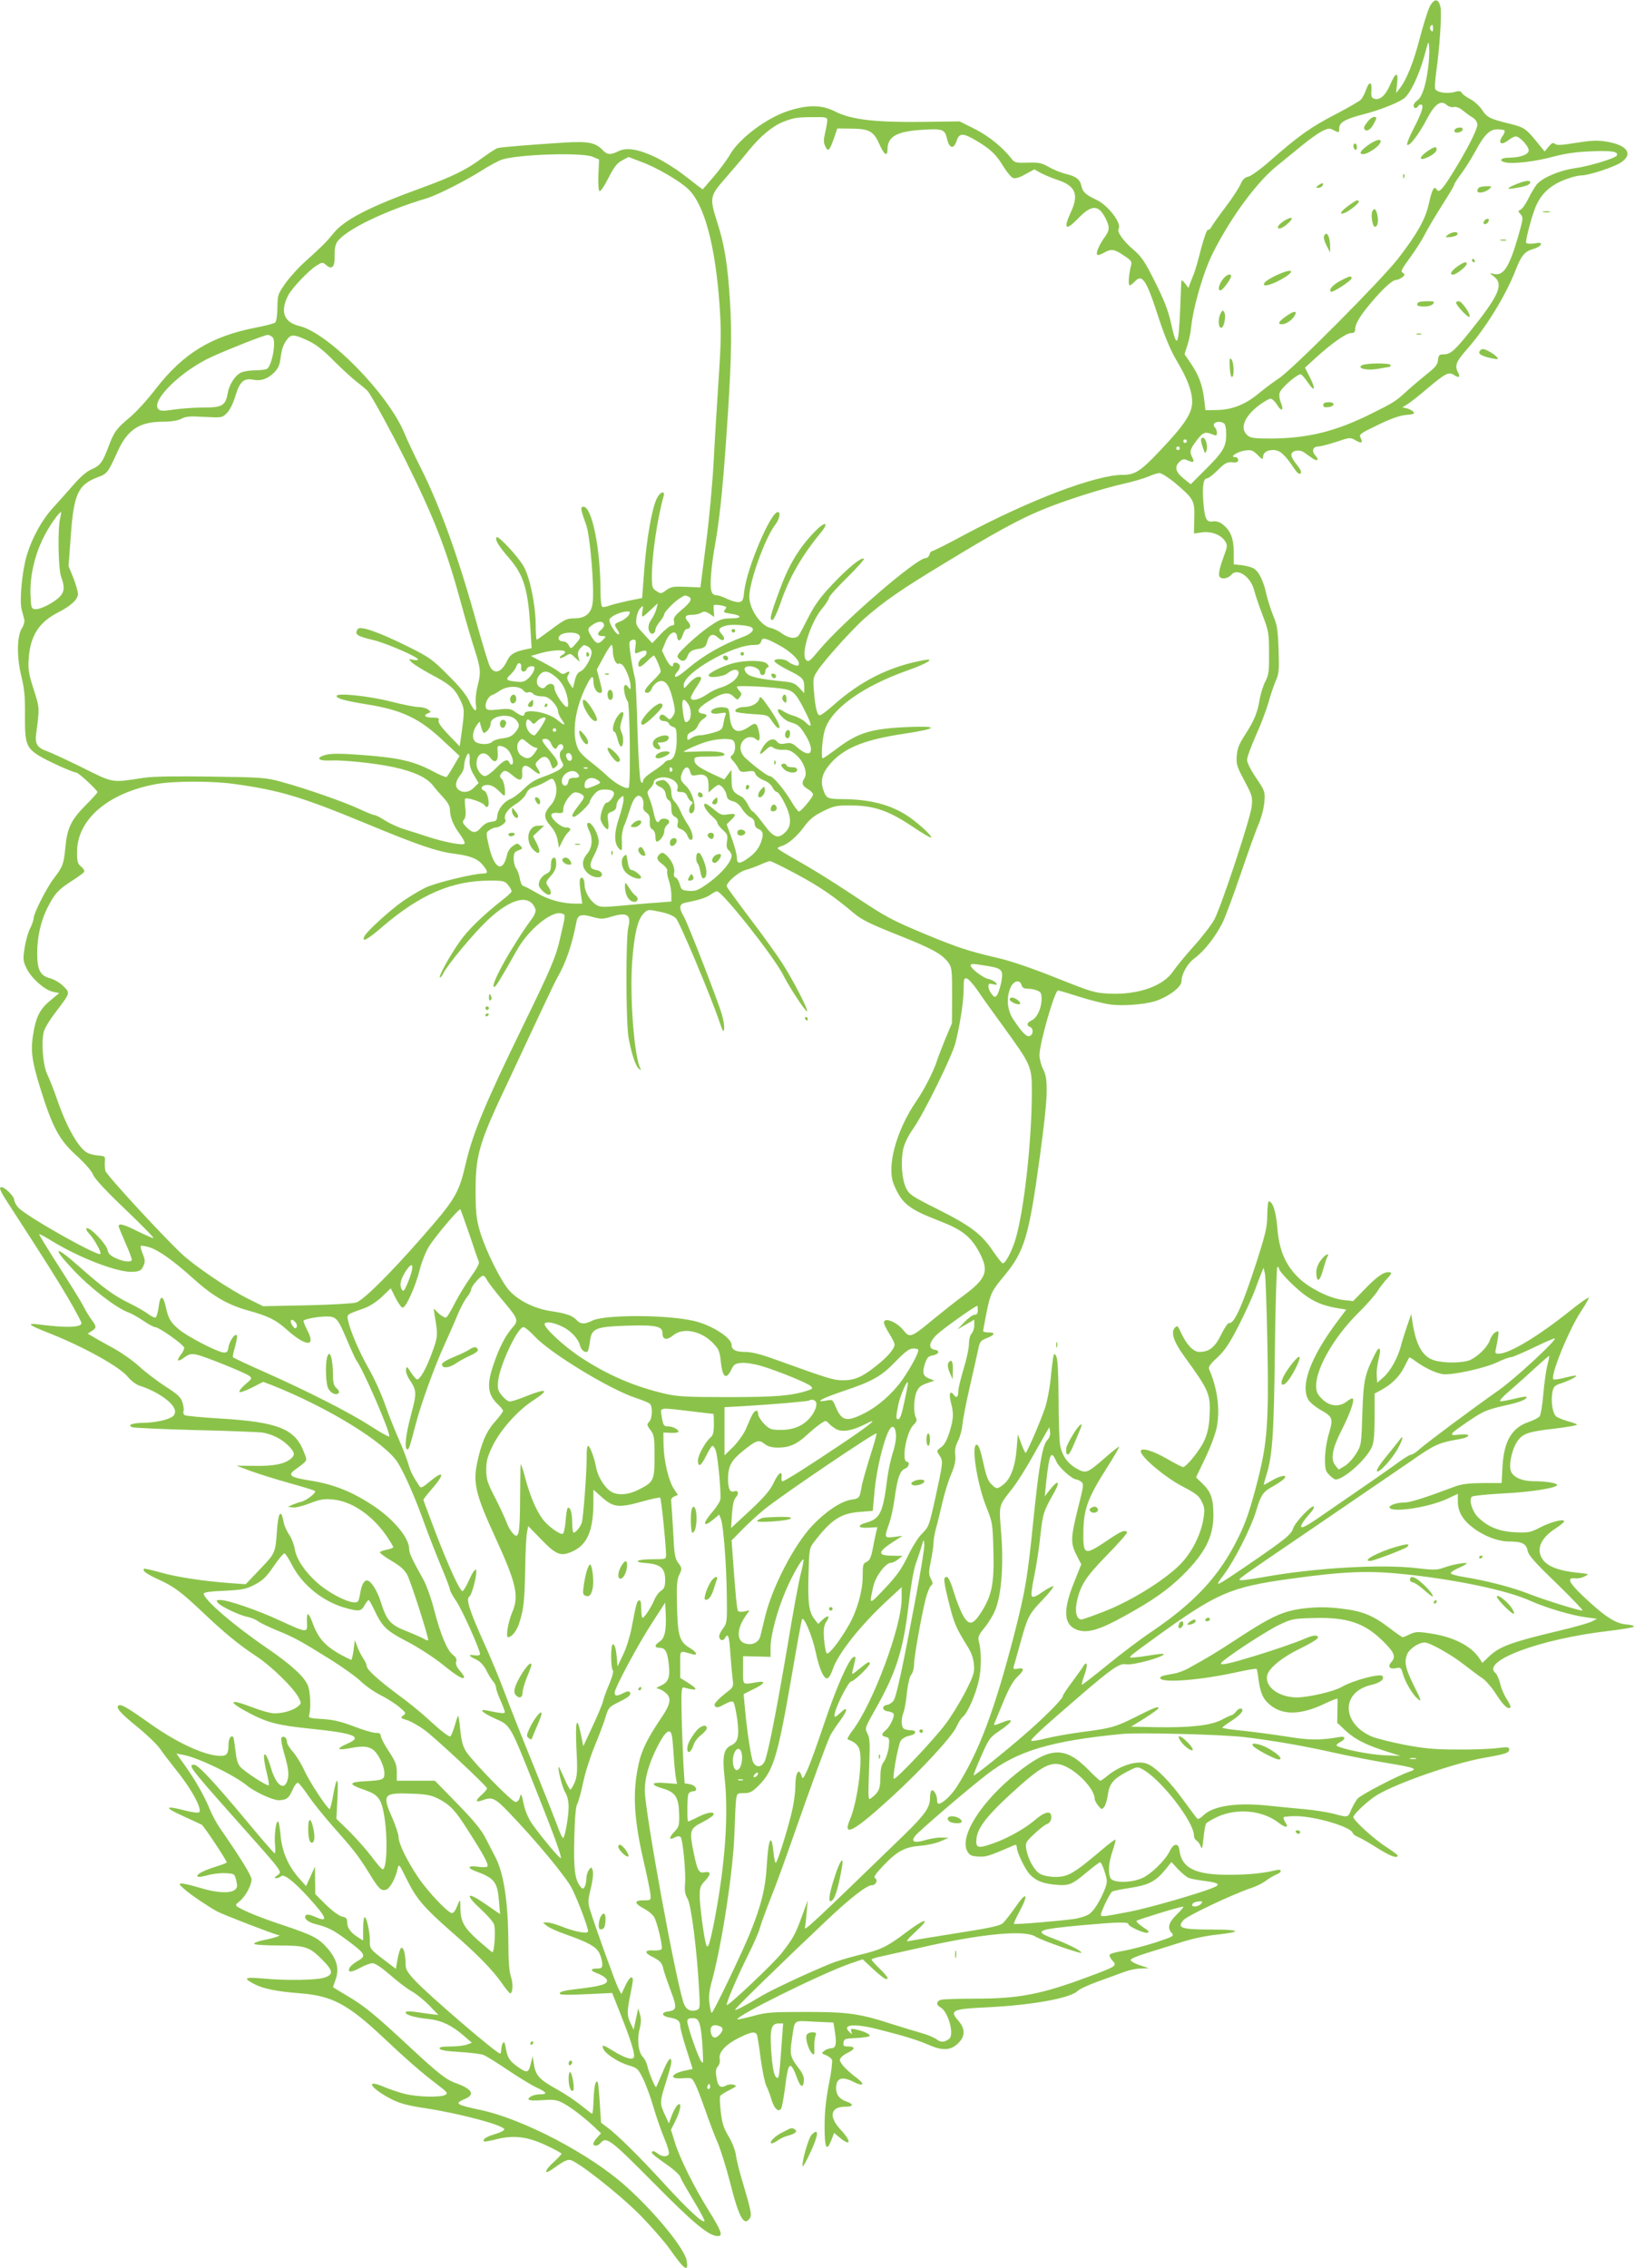 <?xml version="1.0" standalone="no"?>
<!DOCTYPE svg PUBLIC "-//W3C//DTD SVG 20010904//EN"
 "http://www.w3.org/TR/2001/REC-SVG-20010904/DTD/svg10.dtd">
<svg version="1.0" xmlns="http://www.w3.org/2000/svg"
 width="923pt" height="1280pt" viewBox="0 0 923 1280"
 preserveAspectRatio="xMidYMid meet">
<g transform="translate(0,1280) scale(0.1,-0.1)"
fill="#8bc34a" stroke="none">
<path d="M8071 12762 c-11 -21 -36 -102 -56 -178 -36 -139 -76 -237 -114 -284
l-20 -25 6 53 c8 70 -8 67 -40 -8 -27 -62 -60 -89 -92 -76 -12 4 -16 16 -13
46 4 51 -13 53 -30 4 -7 -21 -20 -46 -29 -56 -8 -9 -74 -47 -145 -84 -138 -71
-209 -122 -366 -260 -53 -47 -110 -88 -125 -91 -20 -4 -32 -16 -43 -41 -8 -20
-45 -77 -83 -127 -37 -49 -73 -100 -80 -112 -6 -13 -16 -22 -22 -20 -6 1 -23
-47 -39 -108 -15 -60 -33 -123 -40 -140 -7 -16 -16 -41 -22 -55 l-9 -25 -19
25 c-11 14 -20 21 -21 15 0 -5 -4 -81 -7 -167 -9 -207 -19 -220 -52 -69 -15
68 -38 127 -89 229 -59 118 -77 144 -125 185 -56 48 -92 100 -81 116 18 30
-58 131 -123 162 -62 29 -80 45 -87 79 -8 38 -31 55 -90 69 -27 7 -70 24 -95
39 -39 22 -55 26 -118 24 -64 -2 -74 0 -90 20 -50 65 -127 128 -207 169 l-88
44 -215 -3 c-263 -3 -397 13 -486 58 -76 39 -153 40 -263 5 -124 -39 -280
-156 -333 -249 -16 -28 -57 -83 -91 -123 l-62 -72 -26 19 c-14 11 -55 43 -91
70 -36 28 -102 69 -146 91 -98 47 -167 59 -214 35 -45 -22 -63 -20 -90 9 -37
39 -79 48 -203 41 -164 -10 -369 -26 -389 -32 -9 -3 -47 -28 -85 -55 -89 -67
-167 -105 -342 -169 -292 -106 -434 -178 -498 -256 -42 -52 -69 -78 -162 -162
-35 -31 -84 -85 -109 -120 -43 -61 -45 -66 -46 -137 0 -41 -6 -79 -12 -85 -5
-5 -55 -19 -110 -29 -252 -49 -410 -146 -565 -346 -45 -59 -109 -129 -142
-157 -79 -66 -92 -83 -123 -165 -35 -93 -48 -111 -98 -132 -27 -12 -63 -43
-101 -87 -33 -38 -85 -96 -115 -129 -64 -70 -119 -170 -149 -270 -26 -87 -42
-254 -29 -304 5 -20 12 -46 15 -57 3 -12 -3 -34 -13 -49 -29 -44 -30 -163 -4
-270 18 -73 22 -116 21 -225 -1 -155 7 -180 79 -225 46 -29 192 -95 210 -95
13 0 120 -99 120 -111 0 -4 -29 -36 -64 -71 -84 -84 -107 -131 -117 -241 -9
-94 -14 -107 -64 -173 -41 -53 -115 -199 -115 -226 0 -10 -9 -36 -20 -58 -11
-21 -25 -70 -31 -109 -10 -66 -9 -75 11 -116 27 -56 99 -120 147 -132 l37 -8
-48 -40 c-56 -45 -80 -89 -95 -170 -20 -108 -14 -163 35 -322 69 -223 108
-297 206 -385 48 -44 86 -87 94 -109 10 -23 72 -90 180 -193 91 -87 163 -160
160 -163 -2 -2 -40 14 -85 36 -81 41 -111 49 -111 31 0 -6 18 -49 39 -97 22
-48 37 -91 35 -95 -8 -13 -47 -9 -90 11 -31 14 -43 26 -47 47 -6 32 -98 129
-117 122 -7 -2 -2 -14 14 -31 29 -31 70 -106 63 -114 -16 -15 -422 214 -465
263 -12 14 -22 33 -22 44 0 18 -53 70 -71 70 -17 0 -9 -20 35 -88 212 -327
273 -424 340 -537 42 -72 76 -136 76 -142 0 -26 -86 -28 -250 -7 -64 8 -43 -7
70 -51 194 -77 396 -189 442 -246 18 -22 46 -43 67 -50 109 -35 204 -106 199
-148 -2 -21 -12 -29 -53 -43 -27 -9 -79 -17 -115 -18 -71 0 -105 -12 -73 -25
10 -4 169 -11 353 -16 184 -4 355 -11 380 -14 56 -9 109 -35 149 -75 35 -36
38 -51 14 -72 -35 -30 -96 -43 -203 -41 l-105 1 80 -30 c44 -16 142 -47 218
-68 76 -21 141 -41 145 -45 10 -9 -48 -54 -78 -61 -14 -3 -36 -11 -50 -17
l-25 -11 28 -4 c15 -2 59 9 97 24 57 22 79 26 129 21 107 -9 226 -91 306 -210
19 -28 35 -55 35 -59 0 -4 -16 -10 -35 -14 -19 -3 -37 -10 -40 -14 -3 -4 27
-27 65 -49 51 -30 75 -52 89 -79 23 -46 124 -362 118 -369 -3 -2 -14 1 -24 8
-11 6 -55 26 -98 43 -92 36 -112 59 -146 167 -20 64 -56 119 -77 119 -18 0
-31 -25 -39 -75 -9 -47 -11 -50 -38 -48 -46 4 -145 57 -206 112 -69 62 -116
132 -125 189 -4 24 -17 59 -30 78 -13 19 -26 47 -30 62 -12 57 -16 64 -25 55
-6 -6 -12 -43 -15 -84 -9 -135 -9 -134 -96 -225 l-81 -85 -86 6 c-151 11 -309
35 -397 61 -48 13 -89 23 -91 20 -11 -11 12 -28 83 -61 88 -40 126 -69 249
-185 122 -116 204 -183 301 -247 86 -56 211 -179 240 -234 16 -32 16 -33 -6
-51 -27 -22 -83 -38 -131 -38 -21 0 -78 16 -129 36 -136 52 -136 29 0 -41 94
-48 156 -63 319 -80 263 -27 313 -46 222 -86 -28 -12 -49 -25 -46 -29 2 -4 28
-3 57 3 74 14 103 12 131 -6 31 -20 67 -93 67 -135 0 -36 -7 -39 -107 -45 -98
-5 -99 -17 -2 -50 75 -26 93 -50 109 -151 20 -125 14 -296 -10 -296 -5 0 -34
33 -63 73 -30 39 -87 103 -126 142 l-72 70 6 115 c7 127 -4 133 -25 13 -7 -40
-16 -73 -19 -73 -13 1 -113 152 -142 216 -17 38 -47 86 -65 107 -19 20 -34 46
-34 56 0 23 -18 37 -31 24 -5 -5 2 -46 18 -99 19 -66 24 -101 19 -128 -15 -79
-65 -50 -96 55 -35 118 -55 96 -24 -27 9 -36 14 -67 11 -70 -7 -7 -137 77
-161 105 -14 15 -22 45 -27 93 -5 39 -10 73 -13 75 -12 12 -26 -11 -26 -42 0
-52 -9 -65 -44 -65 -86 0 -242 71 -396 180 -131 93 -166 113 -180 105 -19 -12
10 -44 106 -122 52 -42 109 -97 127 -122 17 -25 59 -80 92 -121 66 -82 119
-169 130 -212 6 -24 4 -28 -15 -28 -12 0 -49 7 -82 16 -99 25 -98 11 2 -34 52
-24 101 -46 108 -50 13 -7 140 -199 142 -213 0 -3 -26 -13 -58 -23 -73 -23
-114 -44 -107 -56 3 -5 27 -2 56 6 27 8 73 14 102 12 51 -3 51 -3 61 -42 7
-33 6 -41 -10 -53 -28 -20 -102 -16 -194 12 -46 14 -93 25 -104 25 -18 -1 -16
-5 16 -33 32 -29 127 -93 182 -124 32 -18 331 -133 347 -134 24 -1 -23 -17
-84 -29 -31 -6 -55 -16 -52 -21 4 -5 65 -9 136 -9 153 0 175 -7 247 -79 63
-63 66 -85 14 -102 -44 -15 -219 -18 -351 -5 -102 9 -111 2 -43 -33 51 -26
128 -41 257 -51 179 -14 268 -61 466 -247 137 -129 222 -203 308 -268 56 -43
61 -49 45 -58 -28 -16 -160 -12 -231 6 -34 9 -88 27 -120 41 -109 46 -66 -15
52 -74 44 -22 94 -35 190 -49 189 -29 434 -94 442 -118 2 -6 -21 -18 -51 -27
-51 -15 -75 -31 -63 -42 2 -2 33 3 68 12 98 25 176 16 282 -34 48 -22 87 -44
87 -47 0 -4 -21 -26 -47 -50 -49 -44 -54 -72 -7 -39 62 44 80 54 100 54 34 0
271 -185 395 -309 63 -64 141 -153 172 -197 81 -116 106 -132 93 -61 -13 69
-181 274 -345 420 -201 180 -575 376 -815 428 -145 31 -153 37 -91 63 59 25
40 57 -54 90 -54 20 -94 51 -261 206 -190 177 -258 233 -350 286 -44 26 -80
48 -80 49 0 1 7 22 16 46 20 59 5 114 -49 175 -49 56 -83 73 -250 129 -124 41
-223 81 -257 104 -12 8 -10 13 13 31 32 26 67 89 67 123 0 21 -61 120 -178
289 -19 27 -44 74 -57 105 -30 75 -82 166 -141 249 l-48 67 38 -7 c86 -16 290
-115 361 -174 41 -34 144 -82 177 -82 44 0 59 11 79 57 11 26 24 43 32 41 6
-3 33 -36 58 -74 26 -38 89 -116 140 -174 116 -130 143 -165 203 -262 55 -90
68 -102 96 -93 22 7 54 66 65 120 6 28 9 25 52 -63 53 -108 96 -158 252 -295
146 -127 230 -213 283 -288 22 -32 44 -59 48 -59 15 0 18 56 4 95 -9 27 -14
87 -14 180 -1 238 -25 401 -74 495 -13 25 -38 74 -57 110 -24 46 -70 101 -159
192 l-125 128 -108 0 -107 0 0 49 c0 40 -7 59 -45 117 -25 37 -45 76 -45 86 0
13 -8 18 -29 18 -16 0 -71 16 -122 36 -71 27 -114 38 -177 42 -72 4 -82 7 -77
22 12 38 7 139 -9 172 -24 51 -97 116 -231 208 -190 130 -355 273 -355 306 0
7 37 13 116 16 102 5 122 9 171 34 46 24 66 43 107 103 28 41 56 74 61 74 6 0
24 -28 42 -63 58 -115 179 -212 307 -246 73 -20 85 -18 104 16 9 16 20 30 23
30 3 0 16 -23 30 -52 46 -99 70 -122 188 -183 62 -32 151 -90 202 -131 81 -66
119 -87 119 -68 0 3 -11 20 -25 36 -17 20 -24 37 -20 50 5 13 -1 25 -18 38
-33 26 -70 114 -106 254 -17 66 -45 144 -63 175 -63 113 -78 145 -78 168 0 62
-83 163 -195 240 -124 83 -227 125 -364 147 -112 18 -128 29 -87 60 76 56 72
48 52 100 -50 132 -145 170 -471 190 -104 6 -195 15 -202 19 -7 4 -10 14 -7
22 3 8 0 31 -6 51 -10 29 -28 46 -99 91 -47 31 -113 81 -146 112 -34 31 -98
76 -143 101 -45 25 -97 53 -114 64 l-33 19 23 15 c28 18 28 26 -2 65 -13 18
-34 52 -46 77 -13 25 -75 125 -138 223 -63 98 -113 180 -111 182 2 1 33 -15
69 -37 158 -98 379 -182 461 -176 37 3 46 7 58 32 11 24 11 34 -3 69 -9 22
-14 43 -11 45 3 3 24 0 47 -7 53 -16 136 -75 248 -176 111 -100 193 -148 310
-181 118 -33 156 -52 221 -110 107 -95 163 -97 115 -4 -15 29 -25 54 -22 57 9
9 82 23 127 23 58 0 65 -8 119 -135 23 -55 46 -104 50 -110 39 -50 199 -419
187 -432 -4 -3 -50 23 -104 58 -116 75 -349 194 -596 304 -98 43 -180 82 -182
85 -2 4 3 29 11 56 8 27 13 56 12 64 -5 24 -42 -24 -48 -63 -4 -27 -9 -32 -30
-30 -36 4 -205 91 -251 131 -47 40 -59 61 -73 126 -15 68 -32 69 -40 2 -4 -31
-12 -58 -17 -61 -5 -4 -24 5 -41 18 -18 14 -67 42 -108 62 -89 44 -147 86
-282 206 -140 124 -159 115 -36 -16 97 -104 245 -218 313 -242 17 -6 54 -27
84 -47 29 -20 59 -36 66 -36 23 0 165 -101 165 -117 0 -8 -9 -26 -20 -40 -27
-35 -17 -42 21 -14 25 18 38 22 67 16 42 -8 271 -100 299 -120 17 -13 16 -16
-22 -48 -22 -19 -37 -38 -33 -43 4 -4 36 7 71 25 l63 32 50 -19 c315 -125 636
-322 709 -436 38 -60 102 -205 157 -361 22 -60 62 -162 89 -227 27 -64 49
-122 49 -129 0 -8 16 -37 36 -66 32 -47 134 -273 134 -299 0 -6 -13 -9 -33 -6
-37 5 -33 -3 15 -26 21 -11 40 -33 53 -58 11 -23 28 -51 37 -61 10 -11 18 -27
18 -36 0 -9 11 -42 25 -73 14 -31 25 -61 25 -67 0 -9 -22 -7 -99 9 -52 11 -31
-11 43 -45 91 -41 81 -23 247 -441 90 -226 131 -341 125 -347 -5 -6 -114 125
-161 192 -23 33 -40 74 -49 115 -12 57 -14 62 -21 38 -4 -18 -14 -28 -25 -28
-19 0 -231 216 -277 282 -19 29 -27 57 -34 119 -4 45 -10 83 -12 85 -2 2 -11
-23 -20 -56 -10 -33 -21 -60 -26 -60 -12 0 -56 35 -131 104 -35 32 -109 93
-165 133 -115 86 -175 141 -175 161 0 8 -8 26 -18 40 -10 15 -26 45 -34 66
l-15 40 -7 -58 c-4 -31 -11 -56 -14 -54 -130 61 -179 107 -214 200 -11 32 -25
58 -29 58 -5 0 -8 -21 -6 -47 3 -60 2 -60 -153 11 -124 58 -294 116 -336 116
-24 0 -25 -2 -13 -17 18 -21 124 -71 169 -79 19 -4 45 -15 57 -24 13 -10 60
-32 105 -51 97 -39 133 -59 302 -164 70 -44 149 -100 174 -125 26 -25 76 -60
112 -78 36 -18 83 -48 105 -67 38 -32 39 -34 21 -47 -17 -13 -15 -15 22 -26
22 -7 66 -32 99 -56 60 -44 345 -310 352 -328 2 -5 -12 -22 -30 -38 -38 -32
-35 -46 5 -30 54 20 70 13 147 -67 154 -160 324 -365 357 -430 33 -64 92 -221
92 -243 0 -16 -70 -4 -146 26 -33 13 -71 24 -85 24 l-24 -1 22 -18 c12 -10 57
-31 100 -46 135 -47 179 -72 197 -109 9 -19 16 -46 16 -60 0 -22 -4 -26 -30
-26 -40 0 -38 -13 4 -28 19 -7 40 -20 47 -28 21 -26 -10 -40 -119 -54 -120
-14 -142 -19 -142 -32 0 -7 49 -8 148 -3 l148 7 47 -119 c51 -128 77 -207 77
-237 0 -27 -48 -15 -118 29 -59 36 -66 38 -56 12 10 -28 86 -77 142 -93 49
-15 54 -19 81 -73 16 -31 43 -105 60 -163 17 -58 45 -138 62 -178 17 -40 28
-78 25 -86 -7 -18 -37 -18 -62 1 -22 17 -34 19 -34 5 0 -5 34 -32 75 -60 45
-31 80 -62 86 -77 5 -15 40 -75 76 -135 36 -59 63 -111 60 -114 -11 -11 -94
66 -225 209 -139 152 -264 276 -323 320 l-36 27 -7 112 c-4 62 -9 115 -12 117
-12 12 -19 -19 -23 -95 -1 -46 -5 -84 -8 -84 -2 0 -31 22 -64 49 -34 27 -93
66 -131 87 -100 55 -123 79 -133 139 l-8 50 -11 -45 c-13 -51 -21 -52 -77 -12
-43 31 -55 50 -64 106 -5 29 -9 36 -16 25 -5 -8 -9 -24 -9 -36 0 -13 -3 -23
-7 -23 -19 0 -391 319 -476 408 -47 50 -57 67 -57 95 0 53 -11 98 -24 94 -6
-2 -15 -29 -21 -61 l-10 -58 -67 51 c-78 59 -81 64 -80 105 2 44 -18 136 -29
136 -5 0 -9 -30 -9 -66 l0 -66 -27 17 c-42 26 -63 54 -63 85 0 22 -5 29 -29
33 -16 4 -54 31 -90 66 l-61 61 -1 77 -1 78 -25 -55 -25 -55 -40 45 c-61 69
-97 152 -104 243 -4 42 -10 77 -15 77 -12 0 -22 -85 -16 -136 2 -24 1 -44 -2
-44 -4 0 -77 84 -163 188 -183 219 -270 312 -292 312 -36 0 -24 -17 214 -285
304 -342 285 -316 253 -341 -15 -11 -16 -13 -2 -14 8 0 20 5 26 11 15 15 70
-27 154 -119 104 -114 116 -145 40 -111 -29 13 -48 16 -54 10 -16 -16 10 -40
57 -51 70 -18 97 -32 177 -91 101 -75 108 -88 62 -114 -20 -11 -41 -28 -47
-37 -19 -31 5 -33 55 -5 27 15 60 27 72 27 15 0 52 -25 98 -65 41 -36 97 -79
124 -94 28 -16 73 -53 100 -81 l50 -52 -45 5 c-25 4 -66 9 -92 13 -31 4 -48 3
-48 -4 0 -14 52 -29 130 -37 73 -8 131 -36 199 -95 l45 -39 -28 -10 c-15 -6
-57 -11 -92 -11 -48 0 -65 -3 -62 -12 3 -9 40 -15 114 -19 60 -4 120 -11 134
-17 14 -5 76 -44 137 -85 62 -42 135 -86 163 -99 57 -26 63 -38 19 -38 -35 0
-72 -17 -64 -30 3 -5 38 -6 78 -3 61 5 79 2 113 -15 44 -23 117 -78 178 -135
l39 -37 -21 -23 c-12 -13 -22 -29 -22 -35 0 -17 25 -15 40 3 33 39 55 22 299
-224 228 -231 313 -301 364 -301 30 0 19 30 -52 144 -84 135 -165 298 -192
388 l-21 68 26 52 c29 59 36 109 12 88 -8 -6 -23 -32 -33 -58 l-17 -46 -23 50
c-29 63 -29 71 7 184 17 52 30 103 30 112 0 38 -20 15 -50 -60 -18 -42 -34
-79 -36 -81 -5 -6 -40 79 -49 118 -4 18 -15 41 -25 51 -26 26 -35 99 -19 159
9 35 9 59 2 83 l-10 33 -13 -60 -13 -60 -19 40 c-19 41 -19 62 2 165 16 81 16
85 5 90 -5 3 -21 -17 -34 -45 l-23 -49 -16 29 c-16 30 -130 346 -159 440 -13
39 -14 58 -5 95 19 78 24 119 17 137 -6 17 -7 17 -21 -1 -8 -11 -14 -34 -14
-50 0 -17 -5 -38 -10 -46 -9 -13 -12 -12 -25 5 -30 39 -37 98 -33 270 3 115 8
178 17 194 7 13 22 67 33 120 10 52 40 145 65 206 25 60 53 135 62 165 15 51
20 57 69 81 61 30 77 43 68 58 -5 8 -16 6 -36 -4 -37 -19 -50 -19 -50 2 0 26
134 276 214 398 l71 110 3 -60 c5 -93 -5 -141 -33 -159 -32 -21 -32 -36 0 -36
31 0 44 -24 51 -98 8 -70 -4 -98 -49 -117 -18 -8 -25 -14 -16 -15 9 0 28 -9
43 -21 40 -31 34 -65 -28 -155 -71 -106 -103 -171 -120 -246 -36 -161 -29
-308 28 -554 19 -82 36 -165 38 -184 3 -35 3 -35 -37 -35 -56 0 -56 -16 -3
-45 26 -13 53 -36 61 -50 18 -31 50 -168 42 -181 -4 -5 -24 -8 -45 -7 -49 4
-55 -12 -13 -33 49 -24 61 -37 68 -72 4 -18 23 -72 41 -121 37 -96 35 -112
-13 -118 -42 -5 -39 -26 4 -34 48 -8 63 -20 63 -49 0 -12 16 -71 35 -131 19
-60 35 -110 35 -110 0 -1 -17 -5 -37 -9 -79 -15 -102 -48 -30 -45 23 2 48 2
54 1 17 -2 34 -38 83 -176 23 -66 55 -151 72 -189 16 -38 48 -139 70 -225 50
-199 79 -250 112 -199 11 19 5 46 -49 228 -14 47 -28 105 -31 130 -4 26 -21
70 -41 103 -28 47 -37 75 -44 139 -5 44 -7 84 -3 89 3 5 26 20 52 33 41 21 44
24 24 30 -12 4 -31 2 -42 -4 -33 -18 -48 -5 -55 45 -6 34 -4 50 8 63 9 10 13
27 10 43 -7 36 34 81 109 118 70 35 94 38 102 14 3 -10 13 -71 21 -137 9 -65
23 -132 31 -148 9 -17 22 -53 30 -80 15 -49 39 -72 54 -48 4 6 13 53 20 104
15 118 20 136 34 136 6 0 20 -25 31 -56 22 -63 39 -74 43 -29 2 23 -6 43 -31
75 -46 60 -49 76 -37 156 18 121 4 110 127 104 l108 -5 9 -57 c10 -66 4 -88
-22 -88 -10 0 -27 -6 -38 -14 -18 -14 -18 -15 9 -25 15 -6 30 -18 34 -27 3
-10 -4 -72 -18 -138 -16 -84 -24 -156 -24 -235 0 -125 11 -149 38 -80 l16 41
31 -26 c65 -54 68 -22 5 45 -68 73 -57 129 26 129 46 0 51 14 11 28 -42 14
-62 39 -62 76 0 59 33 70 101 35 52 -26 64 -14 20 20 -65 49 -103 90 -99 108
2 10 20 26 41 36 45 21 48 37 6 37 -26 0 -30 3 -27 23 3 20 9 22 76 25 39 2
72 7 72 13 0 10 -38 27 -83 36 -23 5 -26 3 -21 -13 6 -18 6 -18 -11 -2 -44 41
24 49 150 18 158 -40 231 -62 298 -91 80 -35 126 -32 169 12 38 38 37 81 -3
126 -50 57 -32 65 163 74 250 12 470 51 511 92 11 11 63 35 116 54 53 19 119
43 146 53 28 11 70 20 95 20 l45 2 -49 16 c-27 9 -51 22 -53 29 -3 7 34 23 99
43 57 17 144 45 195 61 53 17 133 34 190 40 151 16 138 29 -28 29 -171 0 -197
9 -158 53 23 26 273 144 384 182 28 9 64 27 82 41 17 13 43 28 57 34 36 13 34
34 -1 25 -69 -17 -147 -25 -253 -26 -201 -2 -280 36 -292 141 -5 40 -34 37
-54 -7 -25 -51 -104 -130 -157 -153 -59 -27 -162 -28 -177 -1 -16 30 -12 86
10 152 12 34 19 63 17 66 -3 2 -33 -20 -67 -49 -170 -144 -201 -162 -275 -161
-28 0 -64 7 -81 16 -34 17 -72 85 -81 145 -5 30 -1 38 46 82 29 27 60 52 71
55 19 6 30 31 23 53 -8 23 -41 12 -88 -28 -58 -50 -157 -106 -242 -135 -84
-30 -97 -25 -90 31 6 57 61 128 185 242 186 171 237 198 314 164 79 -35 168
-133 168 -185 0 -8 9 -25 20 -38 19 -23 21 -23 34 -6 7 9 16 39 20 66 8 63 30
90 105 130 57 30 62 31 88 17 103 -53 293 -297 293 -375 0 -11 6 -24 14 -28 8
-5 19 -19 24 -33 7 -20 10 -12 16 45 4 39 10 75 14 82 4 7 34 25 67 40 108 49
250 36 340 -32 42 -33 63 -33 42 -1 -9 13 -13 26 -10 30 4 3 34 6 67 6 107 0
309 -59 322 -94 3 -9 16 -18 27 -22 12 -4 60 -31 106 -60 77 -49 121 -66 121
-46 0 4 -28 24 -61 46 -70 44 -189 152 -189 171 0 15 83 93 132 123 109 67
439 182 606 211 125 22 142 28 142 48 0 13 -10 14 -67 7 -38 -5 -140 -9 -228
-8 -129 0 -186 6 -298 27 -76 15 -159 36 -185 47 -169 75 -171 250 -3 290 52
12 77 31 66 50 -11 18 -168 -24 -231 -61 -42 -25 -187 -59 -254 -59 -102 1
-182 61 -166 126 11 41 86 102 188 151 54 26 98 53 98 60 0 17 -23 16 -68 -3
-61 -26 -160 -60 -282 -98 -151 -46 -202 -57 -197 -43 6 18 246 177 327 216
71 34 82 36 191 39 192 6 291 -26 397 -131 64 -63 74 -88 46 -118 -22 -24 -9
-42 26 -34 26 6 30 3 39 -30 12 -44 52 -114 80 -139 29 -26 27 -17 -18 72 -47
95 -55 133 -37 176 13 31 65 66 99 66 28 0 153 -70 222 -125 39 -30 85 -65
104 -77 18 -12 53 -52 77 -90 42 -65 67 -88 81 -74 3 3 -6 23 -20 45 -15 22
-32 61 -38 88 -6 26 -18 53 -26 60 -85 68 250 193 637 238 74 9 138 19 143 24
5 5 -15 11 -43 13 -62 6 -120 44 -239 156 -85 80 -99 110 -48 104 14 -2 38 3
53 11 27 14 26 14 -42 21 -97 10 -159 32 -189 67 -47 57 -23 124 64 181 28 18
51 37 51 42 0 16 -77 -4 -136 -35 -54 -28 -65 -30 -139 -27 -90 4 -156 30
-211 85 -33 33 -53 98 -35 116 5 5 83 13 173 18 155 7 308 31 308 48 0 11 -62
21 -128 21 -69 0 -119 22 -132 56 -14 35 5 124 35 168 30 45 61 56 211 73 74
9 131 19 127 23 -4 4 -28 13 -53 19 -25 7 -53 19 -64 26 -21 16 -32 85 -22
139 6 29 13 37 44 47 46 15 95 39 90 45 -3 2 -30 -3 -62 -11 -32 -8 -61 -13
-66 -10 -22 14 87 282 156 385 26 39 45 73 42 76 -3 3 -51 -31 -107 -76 -179
-143 -341 -240 -400 -240 -21 0 -22 3 -16 28 3 15 9 44 12 65 5 37 4 38 -15
28 -11 -6 -25 -26 -31 -44 -13 -38 -61 -87 -108 -111 -38 -19 -148 -21 -205
-4 -67 20 -104 85 -124 215 l-7 47 -24 -69 c-13 -39 -29 -88 -34 -110 -18 -68
-60 -144 -98 -177 l-36 -32 -3 41 c-2 23 4 67 12 98 15 59 3 73 -21 24 -59
-116 -66 -148 -72 -335 -6 -179 -6 -181 -36 -229 -17 -27 -45 -58 -64 -69
l-34 -20 -19 24 c-28 35 -17 95 37 201 46 90 72 165 62 175 -3 4 -18 -3 -33
-15 -43 -34 -98 -29 -140 13 -28 28 -34 41 -34 77 1 98 101 272 232 403 49 48
101 107 115 130 14 22 39 54 55 71 17 17 25 31 19 33 -30 10 -70 -15 -138 -85
l-74 -76 -55 6 c-76 8 -196 68 -256 128 -73 73 -107 154 -117 278 -7 92 -26
151 -49 151 -4 0 -7 -35 -8 -77 0 -66 -9 -105 -58 -258 -83 -257 -129 -359
-158 -352 -6 1 -26 -28 -44 -65 -35 -72 -68 -98 -123 -98 -34 0 -73 41 -104
109 -17 39 -21 42 -34 28 -25 -25 -8 -79 54 -164 140 -193 148 -211 141 -338
-3 -58 -11 -95 -30 -137 -25 -54 -101 -148 -120 -148 -4 0 -44 20 -87 45 -82
48 -151 68 -151 44 0 -31 135 -145 230 -195 80 -42 98 -55 114 -88 17 -35 18
-47 9 -102 -16 -91 -67 -189 -132 -255 -89 -88 -267 -199 -413 -258 -71 -28
-135 -51 -143 -51 -27 0 -38 42 -26 99 20 95 50 141 173 267 65 66 115 124
111 127 -13 14 -33 6 -100 -39 -143 -97 -149 -95 -147 43 2 125 25 189 129
353 43 67 75 123 73 125 -2 2 -37 -25 -78 -61 -102 -89 -109 -92 -161 -63 -53
30 -84 74 -95 136 -4 27 -8 145 -8 263 -1 145 -5 221 -13 235 -11 19 -12 19
-17 -5 -3 -14 -10 -70 -15 -125 -6 -55 -20 -127 -31 -160 -26 -77 -103 -255
-110 -255 -3 0 -14 24 -25 53 l-19 52 -7 -85 c-8 -97 -34 -167 -74 -198 -35
-28 -41 -27 -69 2 -17 16 -29 48 -41 102 -20 95 -32 127 -45 119 -26 -16 8
-225 58 -350 35 -87 36 -95 40 -246 5 -184 -8 -251 -66 -344 -49 -77 -71 -82
-105 -23 -14 24 -37 82 -52 131 -17 57 -31 87 -41 87 -20 0 -18 -23 15 -154
28 -111 38 -133 105 -242 20 -31 31 -65 34 -98 4 -46 -1 -61 -49 -156 -30 -58
-80 -139 -111 -180 -66 -88 -283 -318 -292 -309 -9 8 24 191 39 215 8 12 29
24 50 28 40 8 43 31 4 31 -13 0 -30 4 -36 8 -16 10 -17 56 -2 94 6 15 15 66
19 112 6 50 15 90 25 100 8 10 15 35 15 56 0 42 41 273 66 372 9 34 22 67 30
74 11 9 11 15 -1 39 -13 26 -13 37 0 100 8 39 15 85 15 102 0 17 6 54 14 82 8
28 24 94 36 146 12 52 34 124 50 160 20 48 26 76 23 107 -4 30 1 53 15 80 11
21 23 63 25 93 3 30 21 123 40 205 19 83 40 176 47 209 11 55 14 59 51 74 47
18 50 32 9 32 -16 0 -30 3 -30 8 0 4 9 52 20 107 22 107 28 119 102 208 111
134 137 220 198 667 46 339 50 437 19 495 -11 22 -21 58 -21 80 1 68 86 365
105 365 5 0 59 -16 118 -35 60 -19 139 -39 175 -44 66 -10 187 -1 250 17 76
23 154 80 154 114 0 41 34 101 74 130 52 38 116 118 157 199 17 35 64 161 104
279 40 118 85 244 101 280 16 39 29 89 32 125 4 58 2 62 -47 135 -30 44 -51
86 -51 101 0 15 23 77 50 138 28 61 59 145 71 186 11 42 30 96 41 122 18 41
20 61 16 177 -4 112 -8 140 -31 193 -14 35 -31 89 -38 120 -16 74 -43 129 -72
145 -12 7 -42 15 -67 18 l-45 5 0 70 c-1 78 -18 120 -62 155 -18 14 -37 20
-56 17 -37 -5 -46 13 -54 112 -6 87 0 131 21 131 8 0 34 20 59 45 46 45 53 49
95 45 14 -1 22 4 22 14 0 9 -8 16 -17 16 -35 0 12 31 55 37 36 5 45 2 72 -25
23 -24 30 -27 30 -13 0 26 21 41 58 41 37 0 65 -25 115 -100 20 -30 32 -39 39
-32 7 7 1 22 -21 49 -17 20 -31 45 -31 55 0 25 45 34 73 14 12 -9 32 -23 45
-32 29 -21 41 -10 17 16 -22 24 -13 50 17 50 13 0 58 12 102 26 76 26 80 26
108 9 34 -20 44 -15 29 14 -10 19 -3 24 96 72 74 36 125 54 161 57 41 3 50 7
42 17 -6 7 -23 16 -37 20 l-26 6 29 18 c16 10 65 48 108 85 105 89 126 100
155 79 27 -18 36 -12 22 15 -20 38 -11 61 49 129 106 119 220 304 276 448 32
83 51 106 101 120 20 6 38 16 41 24 4 11 -4 13 -36 7 -22 -3 -43 -2 -46 3 -6
9 26 133 50 196 33 84 90 135 188 168 27 10 61 17 75 17 40 0 184 47 222 73
70 47 37 97 -78 117 -55 9 -84 8 -175 -6 -84 -14 -111 -15 -120 -6 -9 9 -17 6
-35 -15 l-23 -28 -28 34 c-77 96 -84 101 -167 122 -115 28 -131 36 -159 80
-14 21 -44 48 -65 59 -22 11 -44 27 -48 35 -7 12 -16 13 -41 6 -41 -12 -102
-3 -110 17 -3 9 0 52 6 96 19 132 32 328 24 366 -11 50 -36 50 -61 2z m19
-124 c0 -16 -3 -19 -11 -11 -6 6 -8 16 -5 22 11 17 16 13 16 -11z m-29 -229
c-13 -97 -34 -157 -60 -176 -12 -8 -21 -21 -21 -29 0 -16 16 -19 25 -4 3 6 10
10 16 10 20 0 7 -43 -38 -130 -26 -49 -43 -93 -39 -97 12 -12 66 59 111 145
45 86 79 110 113 79 10 -9 27 -14 38 -11 13 3 32 -3 50 -18 16 -13 41 -32 57
-41 17 -11 27 -26 27 -41 0 -27 -57 -139 -136 -267 -62 -100 -81 -120 -94 -98
-14 22 -26 1 -44 -82 -19 -86 -66 -169 -173 -308 -95 -122 -593 -623 -673
-676 -36 -24 -90 -65 -120 -90 -72 -59 -147 -88 -230 -89 l-65 -1 -7 60 c-9
80 -31 139 -75 203 l-36 53 15 47 c9 26 19 72 22 103 13 122 72 323 127 429
103 202 246 394 358 484 36 30 100 81 141 115 41 34 92 70 114 81 35 17 42 18
67 4 28 -14 29 -14 29 11 0 33 32 52 126 77 93 23 199 64 238 91 36 25 87 132
118 245 23 86 23 86 26 42 2 -24 -1 -79 -7 -121z m-3391 -288 c0 -11 -5 -42
-12 -70 -9 -39 -9 -57 1 -77 15 -34 25 -24 49 46 l19 55 81 -1 c100 -1 124
-15 157 -89 25 -58 45 -71 45 -31 0 74 48 103 189 113 121 8 135 4 147 -49 12
-56 38 -63 54 -14 15 47 37 47 115 0 78 -47 109 -76 151 -146 19 -31 44 -60
54 -63 12 -4 39 4 69 22 l50 27 38 -21 c21 -11 62 -28 92 -38 103 -34 123 -82
76 -183 -44 -96 -29 -108 43 -33 74 76 113 77 152 1 26 -51 25 -69 -4 -109
-30 -41 -51 -89 -42 -99 4 -3 21 1 37 11 42 24 59 22 113 -15 42 -27 47 -34
41 -57 -13 -49 -17 -111 -8 -111 6 0 18 9 28 20 43 47 66 13 135 -201 35 -106
66 -182 100 -240 64 -107 90 -177 90 -238 0 -63 -42 -128 -182 -275 -108 -115
-141 -136 -210 -136 -151 0 -523 -141 -889 -336 -96 -52 -180 -94 -186 -94 -6
0 -13 -9 -16 -20 -3 -11 -13 -20 -22 -20 -51 0 -466 -358 -599 -517 -53 -64
-62 -71 -75 -58 -32 31 23 209 89 289 22 26 40 55 40 62 0 8 46 59 102 114 56
55 98 103 95 106 -12 13 -88 -49 -178 -144 -69 -73 -99 -115 -135 -185 -25
-50 -50 -97 -56 -104 -17 -21 -58 -15 -94 12 -18 14 -47 28 -64 31 -55 12
-120 106 -120 177 0 83 88 328 144 402 26 33 35 75 17 75 -41 0 -176 -319
-190 -449 -5 -49 -9 -56 -29 -59 -12 -2 -42 6 -65 17 -24 12 -50 21 -59 21
-33 0 -41 27 -34 114 3 46 13 119 21 162 25 138 44 311 64 599 29 407 34 588
22 785 -13 205 -31 320 -72 445 -44 139 -42 149 44 247 40 46 101 117 135 160
67 82 134 137 197 162 57 21 71 24 163 25 75 1 82 -1 82 -18z m3823 -57 c3 -4
0 -16 -8 -28 -32 -44 -12 -61 32 -26 14 11 32 20 40 20 22 0 73 -55 73 -79 0
-23 -49 -41 -112 -41 -45 0 -59 -17 -22 -26 42 -11 171 4 274 32 67 18 131 27
215 30 117 5 155 -2 141 -25 -10 -15 -157 -60 -239 -71 -84 -12 -179 -53 -211
-90 -12 -15 -34 -52 -49 -83 -15 -30 -35 -58 -44 -61 -14 -6 -14 -8 1 -25 16
-18 15 -25 -14 -127 -52 -178 -84 -225 -142 -209 -21 5 -20 4 5 -15 57 -45 31
-105 -136 -313 -88 -109 -109 -127 -149 -127 -23 0 -27 -5 -30 -32 -2 -25 -15
-41 -58 -75 -30 -24 -80 -66 -110 -93 -72 -66 -78 -70 -209 -135 -200 -100
-359 -139 -567 -140 -96 0 -115 3 -133 19 -43 39 -17 105 67 169 27 20 56 37
65 37 8 0 26 -17 38 -37 25 -40 38 -29 19 17 -7 16 -10 40 -6 53 6 26 103 110
120 104 6 -2 24 -23 40 -47 39 -57 45 -37 10 32 l-27 53 59 54 c89 81 173 141
200 141 18 0 24 6 24 20 0 31 25 74 87 148 67 80 122 131 144 132 8 0 24 7 35
15 15 12 16 16 5 24 -16 10 -14 13 49 101 26 36 60 90 75 120 15 30 59 103 96
162 38 59 69 111 69 117 0 5 17 31 37 58 20 26 57 84 81 128 52 96 81 125 126
125 18 0 36 -3 39 -6z m-5147 -149 l36 -15 -4 -87 c-2 -53 1 -90 7 -92 6 -2
28 31 50 75 31 61 48 83 76 98 l37 20 71 -27 c86 -31 220 -109 267 -155 91
-88 152 -317 176 -654 10 -141 9 -205 -5 -415 -9 -136 -22 -345 -28 -463 -6
-118 -25 -327 -43 -465 l-32 -250 -81 3 c-72 3 -85 1 -112 -19 -29 -21 -31
-21 -55 -5 -24 15 -26 22 -26 86 0 113 31 326 66 448 10 37 -20 27 -39 -13
-27 -57 -57 -228 -70 -400 l-12 -160 -80 -16 c-44 -10 -93 -22 -108 -28 -16
-6 -33 -9 -38 -5 -5 3 -9 42 -9 87 0 239 -48 477 -96 477 -19 0 -17 -14 15
-102 23 -63 48 -368 36 -445 -8 -56 -42 -83 -104 -83 -41 0 -55 -7 -126 -60
-44 -33 -82 -60 -85 -60 -3 0 -6 42 -6 93 -2 112 -34 264 -70 324 -32 55 -140
170 -150 161 -12 -12 9 -48 70 -118 84 -98 107 -174 121 -407 l6 -101 -33 -7
c-61 -12 -87 -27 -103 -60 -33 -71 -74 -85 -100 -35 -8 16 -40 121 -71 232
-105 381 -208 667 -319 888 -35 69 -75 154 -89 188 -88 222 -430 572 -596 612
-88 21 -110 82 -63 173 21 41 117 142 160 168 32 20 35 20 53 4 33 -30 51 -13
49 49 -1 37 3 63 14 80 44 67 270 177 507 247 58 18 209 94 302 152 48 31 103
60 121 66 91 30 452 42 513 16z m-1806 -1020 c20 -25 -5 -159 -33 -177 -7 -4
-37 -8 -67 -8 -30 0 -66 -6 -80 -13 -34 -17 -67 -69 -75 -118 -12 -68 -31 -79
-135 -79 -49 0 -123 -5 -165 -11 -57 -9 -78 -9 -89 0 -52 43 126 219 301 298
104 47 298 123 314 123 9 0 22 -7 29 -15z m210 -23 c36 -18 83 -55 135 -109
44 -44 103 -98 130 -119 28 -21 56 -45 62 -53 24 -30 130 -225 207 -378 162
-325 232 -502 312 -793 29 -107 67 -237 84 -288 34 -106 36 -128 15 -208 -8
-33 -12 -73 -9 -96 9 -54 -8 -48 -37 15 -16 35 -55 83 -120 147 -88 89 -105
101 -230 163 -166 82 -267 117 -280 96 -19 -30 -5 -39 91 -62 71 -17 250 -95
250 -109 0 -4 -12 -5 -27 -2 -27 7 -27 6 -11 -12 10 -11 55 -39 100 -64 116
-61 144 -84 174 -146 28 -58 28 -58 6 -218 l-7 -48 -63 65 c-42 44 -60 70 -56
81 5 13 -2 16 -35 16 -42 0 -54 13 -23 25 16 6 16 7 -2 21 -11 8 -36 14 -56
14 -19 0 -89 14 -155 31 -127 32 -305 50 -305 31 0 -14 46 -27 169 -47 202
-32 302 -80 439 -211 l86 -80 -33 -57 c-18 -31 -36 -59 -40 -62 -5 -2 -33 9
-64 25 -116 64 -202 84 -426 100 -110 8 -160 8 -191 0 -61 -16 -46 -36 26 -32
80 3 249 -15 358 -38 117 -26 186 -59 222 -105 16 -21 44 -53 62 -72 20 -22
32 -44 32 -62 0 -43 20 -91 57 -140 18 -25 30 -48 25 -53 -10 -10 -109 8 -202
38 -41 14 -102 33 -135 43 -33 10 -82 32 -109 49 -28 18 -55 32 -62 32 -6 0
-45 15 -85 34 -88 41 -306 117 -439 153 -90 25 -110 26 -400 30 -205 3 -329 1
-380 -7 -182 -28 -167 -31 -345 58 -88 43 -176 84 -196 91 -57 19 -73 42 -65
98 20 151 20 147 -14 253 -28 87 -32 112 -28 173 9 129 58 206 167 261 72 37
111 73 111 104 0 14 -12 55 -26 91 l-27 66 13 175 c17 233 41 285 153 327 52
19 57 26 110 143 57 126 124 170 259 170 44 0 80 6 101 16 25 14 50 16 131 11
98 -5 100 -5 127 22 17 17 36 56 49 100 24 78 47 98 100 88 41 -9 79 4 114 37
26 25 34 42 40 85 7 57 18 84 44 114 19 21 41 18 122 -21z m5159 -461 c9 -6
13 -28 13 -66 0 -68 -18 -97 -126 -204 l-74 -74 -41 33 c-46 37 -52 67 -21 95
17 15 24 16 46 6 32 -14 39 -9 25 17 -17 32 -14 46 25 97 37 48 47 51 97 30
13 -5 17 -2 17 12 0 10 -5 24 -11 30 -24 24 18 44 50 24z m-209 -101 c0 -5 -4
-10 -10 -10 -5 0 -10 5 -10 10 0 6 5 10 10 10 6 0 10 -4 10 -10z m-40 -40 c0
-5 -4 -10 -10 -10 -5 0 -10 5 -10 10 0 6 5 10 10 10 6 0 10 -4 10 -10z m-25
-197 c105 -89 110 -99 107 -199 l-2 -85 43 6 c53 8 108 -12 132 -48 15 -23 15
-29 -5 -83 -30 -82 -35 -115 -20 -124 16 -10 46 -2 61 16 34 41 109 -10 129
-87 6 -24 27 -87 47 -139 34 -90 37 -102 37 -215 1 -105 -2 -125 -21 -161 -12
-23 -26 -68 -32 -101 -12 -75 -31 -121 -83 -201 -32 -49 -43 -76 -46 -116 -4
-48 0 -62 43 -142 44 -84 47 -92 41 -146 -6 -63 -168 -554 -209 -634 -14 -28
-65 -95 -114 -150 -49 -54 -102 -119 -119 -144 -56 -85 -197 -135 -361 -128
-83 4 -100 9 -303 90 -135 54 -258 96 -330 112 -162 38 -223 58 -400 131 -209
88 -218 93 -425 230 -99 66 -233 149 -298 185 -64 36 -117 68 -117 72 0 4 10
10 23 13 37 12 85 53 127 110 30 41 55 61 107 87 62 30 74 33 163 32 125 -1
208 -30 341 -119 55 -37 102 -65 105 -62 9 9 -88 96 -146 131 -95 58 -207 85
-355 86 -80 0 -90 5 -104 43 -20 51 -13 93 22 139 77 101 194 152 432 187 190
29 201 45 25 38 -213 -9 -285 -31 -407 -123 -40 -30 -75 -54 -78 -54 -11 0 -4
109 11 159 35 119 211 246 464 336 116 41 165 72 95 59 -190 -34 -354 -115
-509 -253 -38 -34 -74 -60 -80 -58 -14 5 -24 46 -31 135 -6 73 -5 79 22 119
43 64 197 234 266 295 108 94 205 162 447 308 280 171 423 249 549 301 121 51
340 121 465 149 54 12 117 31 140 41 23 10 50 19 62 19 11 0 52 -26 89 -57z
m-6296 -200 c-14 -62 -10 -283 6 -328 22 -59 19 -88 -12 -117 -38 -35 -110
-70 -136 -66 -20 3 -22 9 -25 85 -3 101 23 218 73 318 28 59 88 145 100 145 1
0 -1 -17 -6 -37z m3545 -439 c27 -11 18 -31 -35 -75 -41 -35 -49 -47 -44 -66
4 -17 1 -23 -12 -23 -9 0 -38 -22 -64 -50 l-47 -50 -47 51 c-44 47 -47 54 -42
91 3 23 13 48 23 57 15 15 16 14 11 -16 -4 -18 -3 -33 0 -33 4 0 25 17 46 38
l40 37 -7 -30 c-4 -16 -16 -42 -26 -57 -21 -29 -25 -55 -11 -77 10 -16 31 -6
31 16 0 8 11 28 25 45 14 16 25 35 25 42 0 13 64 78 95 94 24 14 20 13 39 6z
m215 -60 c2 -2 -1 -10 -8 -17 -9 -12 -4 -15 30 -20 68 -9 72 -27 7 -27 -48 0
-64 -5 -115 -40 -33 -21 -90 -68 -128 -104 -59 -56 -67 -67 -56 -80 19 -23 40
-20 51 8 11 29 24 38 69 45 29 5 36 12 43 39 11 42 33 50 62 23 28 -27 47 -10
22 18 -25 27 -19 39 22 50 36 10 135 2 148 -12 14 -14 -8 -36 -53 -52 -112
-42 -217 -101 -302 -172 -59 -50 -81 -62 -81 -46 0 3 7 14 16 24 9 10 14 25
11 34 -7 17 -37 21 -37 5 0 -24 -22 -6 -42 34 l-21 44 20 49 c22 55 59 72 65
31 4 -33 21 -28 33 10 5 17 15 32 21 32 22 0 27 20 10 39 -25 28 -19 41 19 41
19 0 44 5 54 12 15 9 24 8 46 -6 l27 -18 -2 29 c-1 15 -2 32 -1 36 1 8 60 0
70 -9z m-549 -45 c-7 -11 -27 -27 -46 -35 -39 -16 -39 -17 -18 -49 10 -16 12
-25 5 -25 -14 0 -51 59 -51 81 0 17 59 46 98 48 20 1 21 -1 12 -20z m-140 -60
c0 -5 -9 -17 -19 -26 -23 -19 -18 -33 11 -33 20 0 21 -1 3 -20 -25 -28 -40
-25 -64 14 -28 44 -27 50 11 74 31 20 58 16 58 -9z m-141 -53 c10 -12 6 -21
-17 -47 -29 -33 -29 -33 -41 -11 -6 12 -20 22 -31 22 -27 0 -36 21 -15 37 25
17 89 17 104 -1z m1125 -55 c61 -32 116 -82 116 -105 0 -13 -5 -16 -22 -10
-13 3 -30 13 -39 20 -20 18 -82 19 -77 2 2 -7 37 -30 77 -50 83 -41 91 -49 91
-97 l0 -33 -28 30 c-23 25 -39 31 -88 36 -132 13 -187 25 -207 44 -11 11 -16
25 -13 31 15 24 86 4 86 -24 0 -8 7 -15 15 -15 8 0 15 9 15 19 0 11 6 21 13
24 9 3 9 7 -2 20 -18 22 -128 23 -202 1 -59 -17 -129 -53 -129 -66 0 -17 82
-8 107 12 58 46 89 4 33 -44 -17 -14 -48 -30 -69 -36 -21 -5 -58 -23 -82 -40
-46 -31 -89 -39 -89 -17 0 6 14 32 30 57 35 53 36 60 11 60 -10 0 -33 -16 -50
-35 -30 -34 -31 -35 -31 -11 0 69 274 226 396 226 28 0 37 5 41 20 6 24 23 21
97 -19z m-807 -12 c-5 -35 -3 -40 11 -34 40 17 52 17 52 2 0 -9 -8 -21 -19
-26 -22 -12 -35 -41 -23 -53 4 -4 23 8 42 27 19 19 37 35 41 35 7 0 39 -73 39
-90 0 -5 -20 -29 -45 -53 -47 -46 -56 -67 -30 -67 9 0 20 11 25 25 5 14 21 30
35 37 36 16 60 -10 80 -87 19 -73 19 -86 1 -110 -14 -19 -15 -19 -35 -1 -16
14 -25 16 -32 9 -15 -15 -3 -33 22 -33 11 0 22 -6 25 -14 3 -8 14 -16 25 -19
16 -4 19 -14 19 -74 0 -70 -17 -113 -44 -113 -8 0 -20 -7 -27 -16 -7 -9 -37
-31 -66 -50 -30 -19 -53 -41 -53 -51 0 -12 -3 -14 -11 -6 -7 7 -14 108 -20
285 -4 150 -10 282 -13 293 -18 73 -37 198 -32 210 3 8 13 15 22 15 14 0 16
-7 11 -41z m-266 1 c10 -6 19 -20 19 -31 0 -32 -39 -99 -63 -108 -15 -6 -25
-22 -32 -52 l-11 -44 -19 28 c-15 24 -16 33 -7 48 13 21 6 24 -18 9 -10 -6
-20 -4 -31 6 -10 9 -50 33 -90 54 l-72 38 56 16 c62 18 137 21 137 6 0 -6 -7
-13 -15 -16 -8 -4 -15 -10 -15 -16 0 -5 13 -1 30 8 29 18 30 18 56 -7 l26 -24
-7 28 c-5 20 -2 33 10 47 21 23 20 23 46 10z m139 -28 c0 -21 7 -47 15 -58 8
-10 15 -15 15 -11 0 4 9 3 19 -2 20 -11 51 -89 51 -125 -1 -20 -1 -20 -14 -3
-9 12 -16 14 -21 7 -8 -13 4 -70 19 -89 12 -15 17 -474 5 -486 -12 -12 -74 22
-119 64 -25 24 -69 61 -97 82 -29 22 -59 52 -67 68 -39 74 -25 212 35 342 34
72 49 86 49 43 0 -33 17 -64 35 -64 18 0 18 -1 0 72 l-16 59 38 70 c20 38 41
69 45 69 4 0 8 -17 8 -38z m-518 -90 c-4 -25 22 -31 32 -7 3 8 15 15 26 15 17
0 20 -4 15 -22 -4 -13 -18 -34 -33 -47 -21 -19 -33 -22 -69 -18 -57 6 -61 12
-31 40 14 13 29 34 33 46 9 28 31 22 27 -7z m178 -39 c47 -32 74 -77 85 -140
4 -29 3 -43 -4 -43 -17 0 -71 81 -71 107 0 27 -30 32 -50 8 -9 -11 -17 -12
-31 -4 -23 12 -25 46 -2 71 20 23 41 23 73 1z m-164 -91 c6 -9 18 -13 27 -9 8
3 21 -1 27 -9 7 -8 28 -14 47 -14 26 0 42 -8 64 -31 16 -17 29 -40 29 -51 0
-11 9 -33 21 -49 26 -37 17 -37 -29 1 -53 42 -182 63 -182 29 0 -15 -19 -10
-50 12 -25 19 -37 21 -95 15 -55 -6 -66 -4 -72 9 -8 22 12 64 34 72 10 3 29
14 43 24 44 30 114 30 136 1z m1478 8 c47 -10 63 -29 113 -128 39 -78 39 -97
0 -58 -13 13 -42 29 -63 35 -22 6 -49 18 -62 27 -13 9 -26 13 -29 10 -12 -11
33 -61 63 -70 50 -15 58 -21 92 -76 56 -94 30 -135 -45 -70 -29 26 -40 30 -69
24 -27 -5 -38 -2 -48 11 -18 24 -52 11 -77 -28 -28 -46 -23 -55 11 -22 25 24
32 26 45 15 9 -7 34 -13 55 -12 31 2 47 -5 75 -29 42 -37 65 -101 47 -130 -19
-29 -14 -43 18 -62 17 -10 30 -24 30 -31 0 -15 -68 -96 -80 -96 -5 0 -26 28
-46 62 -44 72 -101 138 -119 138 -13 0 -89 57 -137 102 -32 30 -37 72 -11 100
18 21 53 24 71 6 17 -17 25 -3 18 34 -11 57 -20 63 -52 40 -69 -49 -105 -33
-114 49 -5 52 -6 54 -37 57 -37 4 -77 -14 -67 -30 4 -6 22 -8 46 -4 36 6 40 5
33 -11 -4 -10 -9 -33 -12 -51 -5 -28 -11 -34 -56 -47 -28 -8 -62 -15 -77 -15
-14 0 -36 -7 -48 -16 -21 -14 -22 -14 -22 6 0 13 9 24 25 30 14 5 30 21 35 35
5 13 18 30 30 37 26 17 25 26 -2 30 -41 6 -30 32 30 69 78 50 114 57 143 28
21 -21 23 -21 35 -4 12 16 12 21 -1 35 -8 9 -15 20 -15 24 0 10 217 -2 274
-14z m-550 -82 c20 -28 21 -82 2 -97 -19 -16 -24 -5 -32 63 -7 61 3 73 30 34z
m-974 -88 c26 -26 25 -43 -3 -75 -17 -20 -35 -28 -70 -32 -26 -3 -52 -12 -58
-19 -14 -16 -62 -18 -90 -4 -25 14 -25 56 1 95 11 17 20 25 20 18 0 -6 5 -24
10 -39 10 -26 11 -26 30 -9 11 10 20 29 20 42 0 43 103 60 140 23z m170 6 c0
-13 -54 -96 -63 -96 -21 0 -47 34 -47 62 0 31 11 36 30 13 12 -14 15 -13 32 5
16 17 48 28 48 16z m60 -66 c0 -5 -4 -10 -10 -10 -5 0 -10 5 -10 10 0 6 5 10
10 10 6 0 10 -4 10 -10z m-158 -75 c16 -14 36 -25 44 -25 11 0 9 -7 -8 -30
-24 -34 -43 -37 -76 -14 -24 17 -30 62 -10 82 16 16 15 16 50 -13z m128 1 c12
-31 29 -41 36 -22 3 9 12 16 20 16 16 0 19 -26 4 -35 -14 -9 -13 -41 3 -66 10
-17 9 -23 -10 -39 -13 -10 -53 -29 -90 -42 -50 -17 -80 -35 -113 -68 -25 -25
-60 -52 -78 -59 -39 -16 -72 -60 -75 -98 -2 -24 -7 -28 -34 -31 -21 -2 -41
-14 -58 -33 -28 -34 -48 -33 -85 6 -19 20 -21 27 -10 40 8 10 11 31 7 64 -3
27 -4 51 -1 53 9 10 97 -19 109 -36 9 -12 15 -14 20 -6 11 17 -4 80 -21 87
-27 10 -15 33 17 33 21 0 40 -10 61 -30 16 -16 31 -30 34 -30 12 0 2 76 -12
92 -14 14 -14 20 -4 33 17 21 27 19 62 -10 43 -37 59 -33 56 12 -4 48 18 54
61 17 37 -31 50 -27 26 9 -16 24 -15 27 5 47 33 33 57 22 74 -34 5 -15 9 -16
21 -6 23 19 18 34 -30 91 -50 59 -54 69 -25 69 12 0 24 -10 30 -24z m1024 18
c21 -8 21 -67 1 -84 -14 -12 -14 -15 3 -34 11 -12 25 -31 31 -44 10 -19 17
-21 50 -16 33 5 40 3 45 -13 4 -11 24 -27 46 -36 24 -9 44 -26 51 -41 7 -14
18 -26 25 -26 7 0 26 -28 43 -62 39 -77 41 -129 6 -163 -42 -43 -67 -34 -125
45 -29 39 -56 70 -60 70 -5 0 -17 17 -27 37 -10 21 -28 43 -39 48 -46 23 -54
36 -54 94 l-1 56 -20 -27 -20 -27 -67 31 c-79 37 -102 54 -102 80 0 16 9 18
85 18 49 0 85 4 85 10 0 16 -45 22 -140 19 -49 -2 -90 -3 -90 -2 0 6 71 38
120 54 56 18 125 24 154 13z m-1267 -56 c23 -26 37 -74 24 -82 -5 -3 -11 1
-15 9 -9 25 -30 17 -76 -30 -24 -25 -52 -45 -62 -45 -21 0 -48 37 -48 68 0 61
44 81 78 35 24 -32 44 -23 42 21 -1 17 -2 34 -1 39 2 15 38 6 58 -15z m-216
-63 c-1 -23 6 -49 24 -79 l27 -45 -26 -26 c-29 -29 -67 -32 -91 -9 -18 18 -13
46 16 83 11 13 19 34 19 47 0 30 19 79 27 70 4 -4 6 -22 4 -41z m576 29 c9
-25 -13 -40 -26 -16 -10 19 -6 32 11 32 5 0 11 -7 15 -16z m90 -70 c-3 -3 -12
-4 -19 -1 -8 3 -5 6 6 6 11 1 17 -2 13 -5z m478 -3 c3 -5 1 -12 -5 -16 -5 -3
-10 1 -10 9 0 18 6 21 15 7z m101 -16 c6 -23 10 -25 40 -19 46 8 64 -8 64 -59
l0 -40 23 21 c13 12 28 22 34 22 16 0 41 -33 45 -59 2 -18 12 -27 35 -33 20
-5 38 -20 52 -43 11 -19 32 -40 46 -47 16 -7 25 -19 25 -35 0 -13 8 -26 18
-30 25 -9 32 -24 25 -53 -11 -47 -34 -80 -75 -110 -52 -38 -68 -38 -68 0 0 16
-13 65 -29 109 l-29 79 24 23 c34 32 30 40 -16 33 -35 -6 -43 -3 -81 29 -23
20 -46 34 -50 31 -13 -7 9 -43 42 -72 16 -13 29 -29 29 -36 0 -7 14 -25 30
-40 27 -23 29 -31 24 -64 -4 -28 -2 -41 10 -51 9 -7 16 -21 16 -30 0 -33 -53
-97 -123 -149 -65 -47 -77 -52 -116 -50 -41 3 -45 6 -53 36 -5 18 -15 35 -23
39 -10 3 -13 13 -9 28 6 26 -14 71 -45 99 -17 15 -23 16 -36 6 -22 -19 -18
-34 16 -59 17 -12 28 -29 26 -36 -3 -7 1 -30 8 -51 8 -22 14 -58 15 -81 l0
-41 -87 -7 c-49 -3 -139 -11 -201 -17 -99 -9 -115 -8 -137 6 -36 23 -65 75
-65 113 0 35 -17 53 -26 29 -3 -8 -1 -42 4 -75 l9 -61 -37 0 c-77 0 -155 22
-221 61 -36 21 -70 39 -76 39 -6 0 -14 18 -18 39 -3 22 -13 47 -20 58 -8 10
-15 35 -15 56 0 32 4 39 27 48 24 9 25 11 10 26 -15 15 -18 15 -41 -1 -14 -9
-28 -29 -32 -44 -23 -111 -73 -91 -104 43 -17 75 -17 76 3 90 12 8 28 15 37
15 22 0 61 30 54 41 -14 24 9 61 55 89 29 18 54 43 61 60 8 19 22 32 39 36 14
4 45 17 68 30 41 24 42 24 53 5 20 -39 12 -98 -19 -133 -44 -50 -44 -72 -1
-122 19 -21 34 -52 38 -78 l8 -43 18 37 c10 20 24 42 32 49 21 18 17 29 -12
29 -29 0 -88 53 -81 73 2 7 17 11 35 9 28 -3 32 0 32 21 0 32 41 91 65 95 11
1 29 -4 39 -11 18 -13 18 -16 -17 -62 -38 -49 -44 -65 -27 -65 16 0 90 71 90
86 0 7 11 25 24 40 17 21 32 28 60 28 50 0 64 -16 42 -48 -9 -15 -23 -26 -31
-26 -13 0 -35 -56 -35 -90 0 -19 28 -60 40 -60 6 0 7 20 3 45 -5 41 -4 45 21
54 18 7 26 18 26 34 0 13 9 32 20 42 20 18 20 17 20 -9 0 -15 -12 -62 -26
-104 -28 -83 -28 -142 0 -171 18 -18 19 -14 16 53 -1 21 5 55 13 75 9 20 24
63 34 95 20 67 46 92 67 63 7 -9 11 -29 8 -43 -3 -18 1 -29 17 -40 16 -12 21
-24 19 -51 -1 -24 3 -38 15 -44 10 -6 17 -22 17 -39 0 -17 3 -30 7 -30 17 0
43 35 43 58 0 14 7 30 17 37 9 7 13 17 9 23 -9 15 -43 16 -51 2 -13 -21 -24
-8 -34 40 -6 28 -17 66 -26 86 -13 32 -13 36 5 54 11 11 20 26 20 33 0 23 44
37 84 26 38 -11 60 -38 50 -63 -5 -12 0 -16 20 -16 19 0 29 -7 36 -24 5 -13
15 -26 22 -29 10 -4 11 -7 1 -18 -15 -15 -17 -49 -3 -49 40 0 19 111 -30 157
-24 22 -29 34 -25 53 13 52 41 65 51 25z m-638 -7 c19 -19 14 -28 -17 -28 -23
0 -30 -5 -33 -22 -4 -29 -32 -30 -36 -1 -6 43 57 80 86 51z m118 -42 c18 -14
17 -15 -18 -30 -48 -20 -58 -20 -58 2 0 39 40 54 76 28z m-2050 -21 c256 -36
375 -72 734 -220 298 -124 409 -162 510 -174 89 -12 128 -28 159 -67 27 -34
26 -44 -1 -44 -54 0 -267 -52 -325 -79 -34 -17 -93 -52 -130 -78 -74 -52 -198
-166 -214 -194 -22 -42 14 -24 97 48 215 185 396 263 609 263 79 0 85 -2 105
-27 11 -14 19 -30 18 -35 -2 -5 -24 -26 -50 -46 -120 -95 -197 -171 -244 -238
-58 -83 -118 -193 -111 -201 3 -3 13 9 21 26 27 52 170 223 248 297 134 127
240 151 271 62 3 -10 -4 -31 -18 -50 -115 -156 -244 -388 -215 -388 9 0 28 31
129 209 64 114 193 220 248 206 28 -7 28 2 -6 -145 -23 -102 -52 -169 -211
-495 -209 -428 -282 -604 -320 -769 -40 -173 -59 -204 -254 -426 -179 -204
-326 -349 -365 -361 -20 -6 -145 -13 -281 -16 l-245 -5 -80 40 c-109 53 -307
187 -382 258 -121 115 -422 443 -428 466 -3 13 -4 37 -3 53 3 28 0 30 -32 33
-19 1 -47 7 -61 13 -51 20 -123 146 -178 308 -18 52 -42 112 -53 135 -26 50
-37 195 -19 248 6 20 36 68 67 108 82 108 81 105 41 145 -18 18 -52 38 -75 44
-56 15 -72 48 -72 143 0 89 21 181 56 251 42 83 61 104 133 151 38 24 72 49
76 55 3 6 -4 20 -17 30 -20 17 -23 28 -23 83 0 183 176 334 448 383 97 18 320
18 443 0z m3166 -506 c130 -69 218 -129 327 -222 44 -37 89 -60 245 -122 197
-78 254 -109 290 -158 19 -26 21 -41 21 -185 l-1 -157 -36 -85 c-19 -47 -41
-103 -48 -125 -19 -60 -71 -163 -118 -231 -113 -165 -168 -370 -126 -469 45
-108 82 -138 258 -206 127 -49 177 -88 225 -178 56 -106 41 -147 -95 -247 -40
-29 -115 -89 -169 -133 -119 -99 -130 -103 -162 -62 -39 50 -113 80 -113 46 0
-8 14 -36 30 -62 17 -26 30 -53 30 -61 0 -24 -38 -69 -104 -121 -79 -63 -121
-81 -188 -81 -52 0 -79 8 -386 119 -78 28 -129 41 -166 41 -53 0 -76 12 -76
40 0 40 -113 112 -213 135 -154 36 -507 36 -575 1 -41 -21 -65 -20 -86 3 -24
26 -58 38 -144 51 -89 13 -178 55 -232 111 -49 50 -141 236 -172 344 -19 67
-23 104 -23 225 0 206 20 271 188 625 54 116 135 287 178 380 44 94 86 181 94
195 50 86 85 189 110 321 7 36 29 42 90 24 47 -13 58 -13 101 0 94 29 119 14
101 -59 -15 -60 -14 -546 2 -626 17 -91 39 -156 58 -172 9 -7 14 -8 10 -2 -36
60 -63 404 -48 609 12 156 31 236 65 270 23 23 24 23 92 9 44 -9 77 -23 90
-37 21 -21 197 -440 245 -582 19 -57 24 -65 27 -42 2 15 -4 52 -13 82 -23 79
-192 514 -215 553 -28 47 -26 70 8 77 80 16 118 28 142 45 16 11 32 20 37 20
30 0 323 -370 375 -474 36 -72 128 -210 134 -203 8 8 -82 181 -140 271 -29 45
-110 158 -181 251 -70 93 -129 174 -132 181 -7 20 64 82 106 94 22 6 59 19 83
30 24 11 49 20 55 20 7 0 72 -32 145 -71z m1078 -520 c88 -14 96 -23 82 -95
-7 -31 -17 -63 -24 -71 -10 -13 -15 -12 -30 7 -10 12 -18 31 -18 42 0 17 4 19
27 13 23 -5 25 -4 14 9 -7 8 -26 18 -42 21 -31 7 -99 59 -99 76 0 11 10 11 90
-2z m-51 -139 c24 -36 91 -130 149 -209 153 -211 157 -220 157 -361 0 -282
-45 -683 -94 -840 -22 -69 -55 -130 -70 -130 -5 0 -30 32 -56 70 -63 94 -124
141 -311 235 -146 73 -161 83 -179 120 -24 49 -31 151 -16 220 7 32 29 77 57
116 60 86 220 410 238 484 26 103 46 235 46 302 0 56 2 64 17 61 10 -2 37 -32
62 -68z m248 30 c4 -14 14 -20 34 -20 15 0 39 -4 53 -10 22 -8 26 -16 26 -49
0 -51 -26 -106 -56 -120 -27 -12 -31 -29 -9 -37 20 -8 19 -43 -2 -51 -18 -7
-44 20 -94 96 -33 51 -39 118 -15 176 17 40 54 49 63 15z m-3117 -1407 c25
-76 49 -145 53 -153 5 -10 -11 -39 -44 -85 -28 -39 -68 -105 -90 -147 -21 -42
-43 -80 -50 -83 -6 -4 -24 6 -41 21 l-30 29 6 -40 c19 -110 18 -119 -14 -207
-32 -89 -68 -153 -85 -153 -6 0 -21 18 -35 39 -22 35 -25 37 -28 17 -2 -13 7
-39 21 -59 40 -61 40 -73 8 -195 -31 -113 -40 -197 -21 -197 9 0 13 12 49 150
29 110 105 320 160 440 26 58 61 136 76 174 16 37 39 81 52 96 12 15 23 35 23
43 0 17 53 77 67 77 6 0 15 -10 21 -22 6 -13 43 -61 82 -108 98 -116 100 -121
61 -165 -39 -45 -74 -113 -106 -209 -39 -115 -32 -169 29 -225 14 -14 26 -29
26 -34 0 -5 -20 -31 -44 -59 -50 -54 -80 -125 -103 -237 -23 -111 -6 -181 100
-411 122 -266 139 -337 98 -431 -22 -52 -37 -139 -23 -139 22 0 51 38 65 85
24 77 28 120 32 302 1 92 6 184 10 204 l7 36 77 -79 c84 -86 108 -94 177 -62
81 39 114 119 114 278 l0 68 41 -36 c71 -65 99 -68 236 -30 52 15 96 24 100
21 6 -6 32 -260 33 -319 0 -28 0 -28 -72 -28 -95 0 -122 -16 -39 -22 80 -6
106 -29 106 -95 0 -36 -5 -49 -23 -61 -13 -8 -30 -31 -38 -51 -18 -43 -56
-101 -66 -101 -5 0 -8 23 -8 51 0 36 -4 49 -12 47 -13 -5 -16 -17 -43 -158 -9
-47 -30 -114 -48 -150 l-31 -65 -3 40 c-5 58 -12 85 -23 85 -13 0 -13 -133 -1
-146 6 -5 -1 -34 -18 -75 -16 -36 -32 -80 -36 -98 -4 -18 -31 -83 -60 -144
l-52 -112 -13 63 c-23 114 -33 85 -26 -74 7 -128 5 -155 -9 -192 -10 -23 -21
-42 -25 -42 -4 0 -20 29 -35 65 -16 36 -29 64 -31 63 -7 -8 20 -118 37 -144
12 -20 19 -50 19 -81 0 -54 -19 -163 -30 -176 -4 -4 -19 27 -34 70 -16 43 -78
200 -138 348 -61 149 -132 329 -159 402 -27 73 -80 201 -119 286 -82 183 -101
244 -80 257 12 7 37 95 39 138 2 30 -18 7 -42 -48 -15 -33 -31 -60 -36 -60
-15 0 -79 140 -155 338 -36 95 -66 175 -66 178 0 2 25 35 57 71 66 78 56 95
-19 33 -40 -34 -52 -40 -59 -29 -40 60 -52 84 -65 131 -9 29 -34 94 -56 143
-22 50 -56 135 -75 190 -19 55 -59 144 -90 198 -55 97 -105 213 -118 274 -7
36 -11 33 90 69 30 10 71 37 101 65 l50 48 27 -54 c15 -30 33 -55 40 -55 19 0
73 119 97 216 11 43 34 101 51 128 34 56 171 217 178 211 2 -3 25 -67 51 -142z
m-325 -205 c-4 -18 -16 -52 -27 -77 -15 -35 -21 -42 -28 -31 -16 25 -11 51 15
97 31 51 50 57 40 11z m4895 13 c0 -19 107 -126 162 -161 54 -36 101 -52 180
-65 l38 -6 -54 -72 c-149 -200 -206 -358 -160 -437 9 -15 39 -40 67 -56 72
-41 74 -49 49 -135 -13 -45 -22 -101 -22 -142 0 -59 3 -71 25 -92 13 -14 29
-25 35 -25 47 0 177 117 205 185 11 24 15 74 15 167 l0 133 37 20 c59 32 102
74 130 129 14 28 27 53 29 55 1 1 18 -8 36 -22 46 -34 107 -64 149 -72 48 -9
230 30 308 65 35 17 71 30 80 30 9 0 67 25 130 55 63 31 116 53 118 51 11 -10
-221 -224 -312 -289 -166 -117 -408 -298 -448 -333 -20 -19 -43 -34 -51 -34
-8 0 -42 -21 -77 -47 -56 -41 -170 -120 -454 -315 -82 -56 -106 -62 -80 -20
10 15 29 39 43 54 14 15 22 31 19 35 -12 11 -106 -88 -117 -123 -12 -36 -45
-62 -255 -206 -191 -130 -194 -131 -135 -54 60 81 152 262 181 358 27 92 39
109 98 141 27 15 54 34 61 42 20 24 -18 19 -69 -10 -23 -14 -44 -25 -46 -25
-2 0 5 26 15 58 33 107 42 230 47 705 3 257 10 467 14 467 5 0 9 -4 9 -9z
m-65 -440 c8 -426 -1 -545 -55 -756 -43 -167 -67 -238 -113 -330 -105 -211
-242 -359 -489 -526 -64 -43 -176 -128 -248 -187 -72 -59 -136 -108 -141 -110
-5 -2 1 22 12 52 21 55 18 89 -5 53 -6 -11 -35 -50 -63 -89 -29 -38 -53 -74
-53 -80 0 -16 -107 -124 -221 -222 -109 -95 -273 -226 -282 -226 -3 0 15 48
41 106 44 100 50 109 104 145 85 58 86 78 3 43 -29 -12 -36 -12 -32 -2 3 7 26
62 51 123 32 77 56 120 81 143 39 37 39 52 -1 44 -22 -4 -25 -2 -21 14 4 11
20 71 38 134 40 145 47 160 127 243 35 37 62 71 58 74 -3 3 -29 -10 -58 -30
-34 -24 -55 -34 -62 -27 -6 6 -2 46 12 112 12 57 28 160 35 229 14 128 18 139
76 242 41 72 24 79 -28 12 l-23 -30 7 70 c19 174 28 195 58 127 15 -35 91
-102 114 -102 5 0 17 -6 26 -12 16 -12 15 -21 -13 -132 -46 -183 -48 -213 -14
-280 l28 -55 -42 -105 c-64 -160 -57 -240 23 -266 55 -18 124 2 259 77 164 90
250 151 334 234 125 124 172 216 172 337 0 92 -13 131 -59 176 l-39 38 53 111
c32 67 58 138 65 177 18 101 2 215 -44 322 -6 13 6 30 47 67 42 40 68 79 119
178 36 71 77 160 91 198 14 39 31 84 38 100 l12 30 8 -34 c4 -19 10 -204 14
-410z m-1635 204 c0 -17 -5 -25 -18 -25 -10 0 -36 -19 -57 -41 l-40 -42 48 28
47 27 0 -32 c0 -17 -7 -38 -15 -46 -9 -9 -15 -34 -15 -58 0 -24 -13 -87 -30
-141 -16 -54 -30 -110 -30 -125 0 -35 -10 -44 -26 -22 -20 28 -29 5 -16 -43
17 -63 15 -93 -8 -168 -14 -45 -29 -72 -47 -85 -27 -19 -27 -20 -9 -47 21 -32
20 -36 -22 -231 -38 -171 -38 -170 -80 -213 -19 -18 -54 -75 -78 -125 -35 -72
-62 -110 -129 -181 -91 -96 -89 -96 -65 12 13 57 70 133 100 133 10 0 28 9 41
20 l24 19 -57 1 c-87 0 -85 21 7 80 l50 32 -47 -6 c-56 -7 -57 -5 -29 74 11
30 24 91 30 135 18 129 31 166 64 178 18 7 24 37 8 37 -34 0 -5 167 35 207 19
19 22 28 14 43 -14 27 -12 105 4 144 11 26 24 37 58 49 l43 15 -28 11 c-36 14
-42 32 -26 83 12 35 19 44 43 48 36 6 45 27 14 32 -39 5 -35 42 11 86 32 31
216 162 228 162 2 0 3 -11 3 -25z m-3850 -70 c6 -8 8 -20 4 -26 -5 -9 -11 -7
-21 6 -23 33 -9 51 17 20z m1510 -25 c45 -23 86 -68 94 -103 7 -28 31 -46 44
-33 3 4 9 28 12 53 9 76 30 85 207 91 168 5 203 -3 203 -43 0 -37 25 -41 61
-11 54 45 156 26 224 -44 33 -34 38 -46 44 -104 10 -93 31 -107 62 -41 12 25
21 30 56 33 23 2 74 -6 113 -18 93 -28 261 -96 278 -114 12 -12 9 -15 -19 -24
-91 -30 -183 -37 -449 -37 -233 0 -287 3 -355 19 -172 40 -322 104 -473 203
-96 62 -218 175 -207 193 8 14 56 5 105 -20z m-163 -51 c89 -96 424 -300 573
-349 36 -12 71 -26 78 -32 17 -15 15 -83 -3 -102 -14 -14 -14 -19 7 -47 21
-28 23 -41 23 -149 0 -135 -4 -144 -89 -187 -63 -32 -125 -35 -163 -7 -35 26
-71 87 -78 134 -9 50 -35 120 -45 120 -5 0 -9 -26 -8 -57 1 -81 -19 -354 -28
-378 -9 -25 -34 -55 -46 -55 -4 0 -8 26 -8 58 0 56 -12 93 -26 80 -3 -4 -9
-37 -11 -73 -3 -36 -10 -68 -15 -71 -13 -9 -82 40 -112 79 -37 48 -72 129
-100 232 -13 50 -25 86 -27 80 -1 -5 -2 -94 -3 -197 -1 -204 -8 -232 -45 -187
-11 13 -26 40 -32 59 -7 19 -35 80 -63 135 -45 87 -51 107 -51 160 0 50 7 74
37 137 45 90 142 199 228 254 95 62 79 71 -40 24 -41 -17 -82 -30 -92 -30 -9
0 -28 14 -43 32 -24 28 -27 39 -23 83 8 87 110 305 143 305 8 0 36 -23 62 -51z
m2166 -75 c9 -9 -38 -98 -89 -171 -57 -80 -138 -151 -218 -191 -99 -49 -125
-42 -160 42 -15 37 -17 38 -53 31 -70 -12 -21 14 98 54 164 55 214 83 294 166
50 52 77 73 96 74 14 1 28 -2 32 -5z m3551 -94 c-7 -30 -17 -103 -22 -162 -5
-59 -14 -114 -21 -122 -7 -8 -34 -22 -60 -31 -96 -32 -141 -108 -149 -252 l-5
-93 -106 0 c-82 -1 -118 -5 -161 -21 -162 -61 -249 -89 -282 -89 -46 0 -91
-17 -83 -30 18 -28 221 3 323 50 l62 29 0 -42 c0 -59 27 -105 85 -149 63 -48
142 -78 205 -78 71 0 96 -12 104 -52 5 -26 40 -66 164 -185 86 -84 152 -153
146 -153 -22 0 -218 61 -307 96 -91 36 -235 73 -364 94 -40 6 -73 16 -73 21 0
6 20 19 45 30 25 11 45 22 45 25 0 9 -81 -6 -128 -23 -38 -14 -56 -15 -157 -3
-201 23 -577 1 -863 -51 -63 -11 -120 -19 -129 -17 -18 4 -30 -5 456 326 207
141 435 297 508 347 129 91 157 103 267 122 71 12 74 34 4 26 -65 -7 -60 0 59
81 82 55 98 61 227 90 64 15 103 33 92 43 -2 2 -34 -3 -70 -12 -36 -9 -71 -15
-77 -13 -6 2 15 26 47 53 32 28 97 85 143 128 46 42 85 76 87 75 1 -2 -4 -28
-12 -58z m-3624 -180 c-20 -96 -28 -120 -41 -120 -12 0 -11 18 2 82 11 50 46
134 54 126 2 -1 -5 -41 -15 -88z m-505 -21 c11 -16 -3 -55 -31 -89 -40 -47
-93 -70 -165 -70 -56 0 -64 3 -95 34 -19 19 -34 44 -34 56 0 13 -5 20 -12 18
-14 -5 -22 -19 -58 -105 -13 -28 -45 -73 -71 -99 l-49 -48 0 136 0 136 108 6
c167 10 366 27 371 32 8 8 30 4 36 -7z m-705 -54 c69 -8 126 -15 128 -15 1 0
2 -26 2 -59 0 -43 -5 -62 -17 -72 -30 -25 -73 -102 -73 -131 0 -43 18 -33 47
27 15 30 31 55 35 55 5 0 13 -11 18 -25 13 -35 33 -250 26 -280 -3 -13 -24
-45 -46 -70 -57 -66 -52 -90 9 -39 l31 26 10 -26 c14 -37 31 -257 33 -433 2
-143 1 -153 -20 -182 -13 -16 -23 -37 -23 -45 0 -23 21 -31 32 -12 18 33 25
14 31 -86 4 -57 10 -122 13 -145 5 -35 3 -44 -16 -60 -76 -60 -95 -82 -83 -93
9 -10 21 -7 52 11 28 15 45 19 51 13 6 -6 15 -50 22 -98 12 -98 5 -129 -37
-148 -39 -18 -48 -62 -35 -175 24 -213 4 -493 -56 -808 -28 -142 -38 -170 -48
-139 -12 38 -36 220 -36 274 0 47 4 58 31 86 34 36 33 54 -5 47 -31 -6 -39 9
-61 115 -24 121 -21 131 49 167 33 17 62 36 64 43 6 20 -35 14 -88 -13 -27
-14 -52 -25 -55 -25 -7 0 -6 135 1 154 3 9 15 16 26 16 32 0 18 34 -17 40
l-30 5 -7 110 c-3 61 -8 183 -10 272 -3 141 -1 162 12 159 82 -22 87 -13 19
30 l-39 24 0 76 c0 84 -7 79 68 58 34 -10 26 11 -12 34 -60 35 -70 68 -74 234
-3 121 -1 152 13 181 16 34 16 37 -6 66 -19 26 -23 47 -29 183 -5 84 -10 160
-11 168 -2 8 5 19 17 24 l21 9 -22 33 c-30 44 -57 158 -59 247 l-1 72 43 -2
c23 -1 42 2 42 7 0 13 -34 30 -59 30 -24 0 -27 4 -36 58 -8 50 -18 49 165 27z
m781 -71 c7 -8 26 -22 42 -31 34 -17 90 -7 159 28 85 44 42 6 -117 -101 -196
-132 -335 -220 -348 -220 -4 0 -7 10 -5 22 6 42 -18 27 -44 -30 -21 -44 -52
-80 -134 -157 l-107 -99 5 77 c4 54 10 83 22 96 20 22 13 43 -10 34 -22 -8
-34 14 -34 68 0 72 17 105 79 156 80 65 94 70 127 44 19 -15 41 -21 76 -21 64
0 107 19 165 73 49 45 93 77 104 77 4 0 12 -7 20 -16z m377 -61 c2 -23 -6 -68
-18 -102 -11 -35 -25 -99 -31 -144 -24 -193 -40 -228 -117 -250 -57 -16 -50
-33 12 -29 l49 3 -8 -33 c-4 -18 -13 -60 -19 -93 -9 -46 -17 -62 -34 -70 -20
-9 -22 -17 -22 -83 0 -81 -32 -193 -77 -272 -52 -91 -115 -172 -126 -161 -5 5
-12 41 -15 80 -4 56 -1 76 12 97 24 35 12 43 -20 13 l-25 -24 -20 25 c-32 42
-39 89 -35 248 4 150 5 154 32 190 96 125 150 161 257 169 l74 6 11 121 c11
114 50 277 81 334 18 33 36 22 39 -25z m854 -31 c-27 -27 -47 -146 -78 -447
-33 -330 -45 -401 -110 -655 -110 -424 -199 -661 -322 -853 -32 -51 -82 -97
-104 -97 -5 0 -8 9 -8 21 0 28 -19 61 -31 54 -5 -4 -9 -23 -9 -43 0 -53 -29
-94 -145 -207 -517 -501 -566 -547 -561 -524 3 13 7 53 10 89 l6 65 -34 -93
c-37 -101 -47 -118 -110 -201 -40 -54 -306 -305 -313 -297 -7 6 62 166 121
284 30 60 60 128 66 152 7 25 35 101 62 170 28 69 85 226 128 350 99 283 188
526 207 565 9 17 33 54 55 83 44 59 47 87 5 48 -35 -33 -41 -33 -33 0 13 51
77 174 91 174 15 0 105 86 105 101 0 15 -10 10 -57 -28 -44 -36 -46 -37 -40
-13 20 82 20 83 6 78 -26 -8 -96 -166 -168 -380 -39 -117 -82 -235 -96 -263
-21 -45 -24 -48 -30 -27 -16 49 -35 16 -35 -59 0 -28 -7 -85 -16 -127 -17 -83
-81 -292 -94 -305 -4 -5 -10 24 -14 64 -11 107 -28 73 -37 -73 -7 -133 -30
-227 -94 -386 -45 -111 -208 -451 -217 -452 -4 0 -9 24 -13 53 -5 38 -1 73 14
127 58 214 121 629 127 835 3 88 7 175 10 193 5 30 7 32 45 32 33 0 46 7 82
43 83 82 108 165 187 622 28 165 54 307 57 315 9 25 60 -97 78 -185 21 -100
50 -161 70 -145 8 6 19 28 26 48 28 88 160 253 312 393 l77 71 0 -65 c0 -158
-163 -595 -279 -746 -19 -25 -30 -46 -25 -48 37 -13 59 -32 66 -58 19 -64 -13
-299 -53 -392 -46 -107 20 -72 238 128 166 152 339 340 363 394 9 22 25 47 35
55 28 23 73 126 91 207 15 70 15 165 -1 223 -5 21 1 35 34 75 23 28 51 75 62
105 33 87 45 253 31 426 -13 167 -17 151 66 257 24 31 72 107 107 169 35 62
72 127 81 143 l18 30 4 -27 c2 -17 -4 -34 -16 -46z m-1001 -94 c-21 -68 -42
-141 -46 -163 -12 -71 -13 -72 -60 -79 -58 -9 -146 -68 -222 -149 -102 -110
-221 -340 -263 -507 -11 -47 -24 -98 -28 -115 -9 -36 -49 -54 -89 -39 -45 15
-43 81 3 149 l25 37 -30 -7 c-16 -3 -32 -2 -35 4 -6 9 -15 99 -30 316 l-6 81
60 61 c33 34 90 86 127 116 103 83 628 438 631 427 2 -5 -15 -64 -37 -132z
m259 -793 c-75 -400 -109 -557 -125 -582 -8 -12 -25 -23 -37 -25 -31 -4 -29
-32 2 -36 14 -2 29 -7 33 -12 11 -10 -15 -71 -42 -94 -27 -24 -27 -32 0 -39
20 -5 21 -10 16 -59 -4 -29 -16 -65 -27 -80 -15 -20 -20 -43 -20 -90 0 -64
-10 -85 -53 -117 -16 -13 -17 -5 -11 160 6 149 5 179 -9 205 -16 31 -15 31 49
145 114 202 154 329 184 587 12 102 28 196 41 230 11 31 26 75 32 97 12 39 12
40 15 10 2 -17 -20 -152 -48 -300z m-650 131 c-11 -42 -45 -226 -75 -409 -62
-365 -110 -608 -128 -647 -17 -36 -50 -38 -66 -4 -12 28 -34 173 -46 306 l-7
77 56 28 c65 31 72 48 19 39 -85 -14 -78 -20 -78 68 l0 79 78 -2 77 -2 0 53
c0 69 38 211 87 324 39 90 91 180 99 172 2 -3 -5 -39 -16 -82z m3414 -1 c291
-31 576 -91 706 -150 89 -40 232 -82 315 -93 l60 -8 -30 -16 c-16 -8 -100 -32
-185 -52 -266 -63 -336 -89 -393 -144 l-39 -37 -16 25 c-48 72 -149 123 -282
142 -66 10 -80 9 -110 -5 -18 -9 -37 -17 -41 -17 -4 0 -38 23 -74 51 -97 74
-155 97 -278 111 -79 9 -129 9 -202 1 -120 -14 -185 -44 -376 -169 -125 -82
-172 -110 -283 -171 -23 -12 -57 -25 -76 -28 -67 -12 -80 -15 -80 -25 0 -31
231 -13 439 34 56 12 103 20 105 17 2 -3 7 -28 10 -56 11 -79 25 -112 61 -143
72 -64 176 -63 314 3 39 19 71 31 72 27 0 -4 0 -36 -1 -71 l-1 -64 50 -47 c52
-48 118 -81 241 -119 l65 -21 -95 4 c-81 4 -232 34 -263 53 -6 3 2 12 17 20
37 19 33 37 -6 29 -103 -18 -168 -18 -293 3 -71 11 -183 26 -247 33 -65 6
-118 14 -118 17 0 3 20 18 43 33 58 37 82 64 66 74 -7 4 -19 -1 -30 -14 -9
-12 -21 -22 -26 -22 -4 0 -30 -12 -56 -26 -62 -32 -175 -45 -367 -42 l-145 3
78 48 c42 27 77 52 77 57 0 12 -26 2 -135 -53 -108 -54 -133 -61 -295 -82 -69
-9 -160 -25 -204 -36 -43 -11 -81 -17 -84 -14 -7 7 55 65 263 244 195 168 235
195 272 188 40 -7 225 44 211 59 -2 2 -44 -3 -93 -11 -49 -8 -91 -12 -94 -9
-6 5 3 12 149 118 340 246 418 279 750 325 311 43 443 48 654 26z m-4140 -917
c3 -18 7 -72 10 -119 3 -47 9 -100 12 -116 l6 -31 -66 5 c-83 7 -88 -10 -11
-32 69 -21 87 -50 89 -146 1 -62 -1 -70 -28 -98 -32 -34 -30 -49 4 -31 14 8
26 8 32 2 13 -13 31 -205 25 -266 -3 -37 0 -57 14 -81 21 -34 53 -290 65 -506
7 -113 6 -117 -15 -124 -33 -10 -58 3 -71 38 -45 128 -220 1085 -220 1203 0
70 23 151 70 244 47 93 76 113 84 58z m3231 -2 c174 -21 338 -50 520 -91 83
-18 211 -43 285 -55 162 -27 177 -33 124 -50 -61 -20 -269 -128 -290 -151 -10
-12 -26 -40 -36 -62 -18 -46 -17 -46 -101 -23 -32 8 -104 20 -160 25 -56 5
-158 15 -225 22 -171 16 -297 -5 -349 -57 -13 -13 -28 -22 -33 -19 -4 3 -39
49 -78 103 -76 106 -155 186 -205 207 -55 23 -155 -8 -230 -71 -16 -13 -32
-24 -36 -24 -3 0 -33 27 -66 61 -134 136 -217 132 -405 -18 -202 -162 -326
-358 -279 -442 12 -21 23 -27 61 -29 45 -3 57 1 206 65 7 3 12 -2 12 -13 0
-27 47 -125 73 -152 33 -35 67 -50 135 -58 83 -9 101 -3 183 66 39 33 75 60
80 60 4 0 16 -24 25 -54 16 -51 16 -57 1 -98 -26 -65 -59 -119 -87 -140 -14
-10 -52 -23 -85 -28 -76 -11 -336 -33 -341 -28 -2 3 12 34 32 71 53 100 39
115 -22 26 -29 -41 -61 -83 -73 -93 -16 -15 -76 -28 -264 -57 -133 -21 -253
-41 -267 -44 -19 -5 -10 7 40 54 87 80 56 78 -52 -3 -111 -84 -146 -101 -270
-130 -57 -14 -130 -36 -163 -50 -121 -49 -328 -146 -383 -179 -99 -59 -152
-87 -152 -79 0 8 266 267 520 507 130 123 223 195 251 195 24 0 37 29 19 40
-10 6 3 25 46 70 80 84 122 106 211 113 39 3 91 15 115 26 l43 19 -41 1 c-22
1 -64 -6 -93 -15 -60 -17 -79 -9 -56 23 17 24 294 262 407 349 171 132 360
189 763 228 93 9 568 -3 690 -18z m-2841 -82 c14 -38 -1 -104 -25 -104 -18 0
-28 47 -18 84 10 37 32 48 43 20z m3809 -41 c-7 -2 -21 -2 -30 0 -10 3 -4 5
12 5 17 0 24 -2 18 -5z m-3718 -92 c-3 -6 -11 -11 -17 -11 -6 0 -6 6 2 15 14
17 26 13 15 -4z m-82 -28 c-7 -2 -19 -2 -25 0 -7 3 -2 5 12 5 14 0 19 -2 13
-5z m-1718 -105 c66 -34 95 -65 166 -177 95 -148 121 -198 109 -206 -6 -4 -31
-4 -56 0 -52 7 -59 -7 -11 -25 109 -40 125 -60 134 -172 l6 -71 -84 58 c-104
72 -118 56 -26 -29 37 -34 71 -72 76 -87 10 -29 2 -161 -10 -157 -4 2 -40 32
-80 67 -80 72 -99 106 -100 183 0 46 -2 50 -11 28 -17 -43 -24 -54 -35 -57
-18 -6 -136 118 -192 201 -63 94 -111 191 -111 228 0 15 -16 63 -35 107 -59
133 -51 144 105 138 88 -3 113 -8 155 -29z m4237 -447 c13 -5 51 -12 84 -16
85 -11 98 -20 52 -39 -74 -31 -368 -116 -470 -135 -145 -28 -158 -29 -163 -21
-6 9 50 126 64 135 7 3 52 13 101 20 103 16 143 36 197 101 l36 45 37 -40 c21
-22 48 -45 62 -50z m68 -146 c-14 -16 -50 -21 -50 -6 0 11 18 19 44 20 15 1
16 -2 6 -14z m-135 -58 c-48 -46 -57 -78 -30 -107 15 -16 8 -20 -92 -53 -59
-19 -141 -40 -180 -47 -40 -6 -76 -16 -79 -22 -3 -5 4 -20 15 -32 29 -31 25
-33 -139 -94 -263 -98 -389 -122 -634 -122 -94 0 -181 -3 -193 -6 -28 -8 -30
-30 -4 -43 44 -24 80 -154 49 -178 -27 -20 -47 -21 -70 -3 -13 10 -51 26 -83
35 -33 9 -107 32 -165 50 -188 61 -251 70 -490 70 -193 0 -224 -2 -299 -23
-46 -12 -85 -21 -88 -19 -15 16 463 253 631 313 l76 26 60 -56 c58 -53 80 -66
80 -48 0 4 -20 28 -45 52 -25 24 -45 47 -45 51 0 3 24 11 53 17 28 6 131 29
228 51 339 77 580 100 643 62 39 -24 269 -104 261 -91 -9 15 -79 49 -158 79
-115 43 -96 52 168 76 190 17 255 19 255 6 0 -14 87 -53 107 -49 14 3 8 11
-25 32 -23 16 -40 32 -36 35 7 7 243 80 262 80 7 1 -8 -18 -33 -42z m-2696
-619 c7 -18 14 -78 17 -133 5 -97 5 -99 -12 -71 -20 36 -74 193 -74 218 0 13
8 18 29 18 24 0 31 -6 40 -32z m466 -80 c-15 -212 -17 -229 -28 -225 -17 5
-27 53 -34 163 -7 114 2 144 43 144 l25 0 -6 -82z m-351 66 c20 -8 20 -23 -1
-46 -22 -25 -41 -23 -49 6 -10 40 10 56 50 40z m-58 -351 c-10 -10 -19 5 -10
18 6 11 8 11 12 0 2 -7 1 -15 -2 -18z"/>
<path d="M7721 12114 c-22 -28 -25 -37 -15 -47 11 -11 35 5 49 34 19 35 19 39
1 39 -8 0 -24 -12 -35 -26z"/>
<path d="M8217 12073 c-14 -13 -6 -24 15 -21 27 4 36 28 11 28 -11 0 -23 -3
-26 -7z"/>
<path d="M7722 11980 c-44 -32 -53 -50 -26 -50 23 0 82 38 94 61 17 30 -20 24
-68 -11z"/>
<path d="M7640 11976 c0 -8 5 -18 10 -21 6 -3 10 3 10 14 0 12 -4 21 -10 21
-5 0 -10 -6 -10 -14z"/>
<path d="M8060 11948 c-42 -29 -53 -53 -19 -43 37 12 69 36 69 51 0 20 -12 17
-50 -8z"/>
<path d="M7921 11804 c0 -11 3 -14 6 -6 3 7 2 16 -1 19 -3 4 -6 -2 -5 -13z"/>
<path d="M7444 11755 c-17 -13 -17 -14 -2 -15 9 0 20 5 23 11 11 17 0 20 -21
4z"/>
<path d="M7612 11639 c-43 -32 -56 -53 -24 -42 25 9 82 53 82 64 0 16 -14 10
-58 -22z"/>
<path d="M7746 11604 c-8 -21 3 -84 15 -84 16 0 22 28 15 65 -7 37 -20 45 -30
19z"/>
<path d="M7248 11553 c-15 -10 -30 -23 -32 -30 -9 -23 23 -14 56 17 36 33 21
41 -24 13z"/>
<path d="M7474 11466 c-3 -8 4 -31 15 -53 l20 -38 0 30 c1 60 -21 98 -35 61z"/>
<path d="M7205 11246 c-27 -12 -56 -30 -64 -39 -24 -29 25 -21 90 15 90 50 69
69 -26 24z"/>
<path d="M6901 11221 c-23 -32 -28 -65 -8 -59 13 5 57 65 57 79 0 20 -30 7
-49 -20z"/>
<path d="M7570 11217 c-45 -23 -70 -51 -57 -63 8 -9 117 62 117 76 0 15 -13
12 -60 -13z"/>
<path d="M6891 11032 c-16 -30 -14 -82 3 -82 16 0 29 66 17 88 -7 13 -10 12
-20 -6z"/>
<path d="M7257 11013 c-40 -29 -47 -43 -19 -43 22 0 59 25 72 51 15 28 -7 25
-53 -8z"/>
<path d="M6942 10727 c2 -32 7 -56 13 -55 14 4 11 86 -4 101 -10 9 -11 0 -9
-46z"/>
<path d="M4599 9799 c-90 -93 -147 -188 -200 -335 -51 -138 -58 -168 -36 -162
6 3 26 45 43 94 50 146 118 264 230 401 48 59 19 61 -37 2z"/>
<path d="M8563 11762 c-57 -23 -63 -32 -17 -25 63 10 87 18 92 31 5 17 -25 14
-75 -6z"/>
<path d="M8353 11743 c-7 -2 -13 -12 -13 -20 0 -18 46 -10 70 13 12 12 11 14
-15 13 -17 0 -36 -3 -42 -6z"/>
<path d="M8381 11556 c-7 -8 -8 -17 -3 -20 6 -3 15 1 21 8 7 8 8 17 3 20 -6 3
-15 -1 -21 -8z"/>
<path d="M8174 11475 c-18 -14 -17 -15 15 -13 19 2 36 9 39 16 5 17 -30 15
-54 -3z"/>
<path d="M8473 11443 c9 -2 23 -2 30 0 6 3 -1 5 -18 5 -16 0 -22 -2 -12 -5z"/>
<path d="M8310 11330 c0 -5 5 -10 11 -10 5 0 7 5 4 10 -3 6 -8 10 -11 10 -2 0
-4 -4 -4 -10z"/>
<path d="M8230 11298 c-37 -26 -50 -48 -27 -48 18 0 77 47 77 61 0 14 -15 11
-50 -13z"/>
<path d="M8007 11093 c-16 -15 -5 -23 32 -23 22 0 44 6 51 15 11 13 6 15 -32
15 -25 0 -48 -3 -51 -7z"/>
<path d="M8220 11092 c0 -16 68 -87 75 -80 11 11 -42 88 -60 88 -8 0 -15 -4
-15 -8z"/>
<path d="M7998 10913 c6 -2 18 -2 25 0 6 3 1 5 -13 5 -14 0 -19 -2 -12 -5z"/>
<path d="M7703 10743 c-13 -2 -23 -8 -23 -13 0 -15 54 -21 109 -10 29 5 55 10
57 10 2 0 4 5 4 10 0 10 -101 12 -147 3z"/>
<path d="M7470 10514 c0 -11 8 -14 27 -12 39 4 42 28 4 28 -21 0 -31 -5 -31
-16z"/>
<path d="M6780 10316 c0 -7 5 -28 12 -46 10 -32 12 -32 19 -12 9 25 -5 72 -21
72 -5 0 -10 -6 -10 -14z"/>
<path d="M4130 9240 c0 -5 5 -10 10 -10 6 0 10 5 10 10 0 6 -4 10 -10 10 -5 0
-10 -4 -10 -10z"/>
<path d="M4180 9110 c0 -5 5 -10 10 -10 6 0 10 5 10 10 0 6 -4 10 -10 10 -5 0
-10 -4 -10 -10z"/>
<path d="M4082 9088 c6 -18 28 -21 28 -4 0 9 -7 16 -16 16 -9 0 -14 -5 -12
-12z"/>
<path d="M4356 8985 c4 -9 11 -14 16 -13 15 5 11 23 -6 26 -11 2 -14 -2 -10
-13z"/>
<path d="M3663 8785 c-41 -43 -55 -75 -33 -75 16 0 110 91 110 106 0 27 -34
13 -77 -31z"/>
<path d="M3710 8637 c-29 -15 -33 -45 -8 -61 22 -13 35 -1 18 19 -11 13 -9 15
13 15 13 0 30 6 36 13 22 27 -16 36 -59 14z"/>
<path d="M3718 8549 c-22 -12 -23 -29 -3 -29 20 0 65 22 65 32 0 11 -41 10
-62 -3z"/>
<path d="M3310 9104 c0 -8 5 -12 10 -9 6 4 8 11 5 16 -9 14 -15 11 -15 -7z"/>
<path d="M3418 8993 c7 -3 16 -2 19 1 4 3 -2 6 -13 5 -11 0 -14 -3 -6 -6z"/>
<path d="M3436 8903 c-12 -13 -6 -53 9 -53 9 0 15 9 15 24 0 26 -12 40 -24 29z"/>
<path d="M3290 8840 c0 -35 49 -110 71 -110 17 0 9 25 -21 73 -28 44 -50 60
-50 37z"/>
<path d="M3480 8748 c-20 -34 -27 -78 -11 -78 4 0 12 -18 17 -41 5 -22 14 -41
19 -42 15 -3 18 53 4 79 -9 19 -10 32 -1 63 15 47 15 51 2 51 -6 0 -19 -15
-30 -32z"/>
<path d="M3270 8667 c0 -21 28 -67 41 -67 17 0 9 29 -16 57 -20 23 -24 25 -25
10z"/>
<path d="M3430 8574 c0 -17 43 -74 56 -74 23 0 16 24 -14 53 -27 26 -42 33
-42 21z"/>
<path d="M2887 8873 c-13 -12 -7 -43 7 -43 16 0 25 19 18 38 -5 13 -15 16 -25
5z"/>
<path d="M2992 8838 c-16 -16 -15 -28 3 -28 8 0 15 9 15 20 0 23 -2 24 -18 8z"/>
<path d="M3075 8820 c-3 -5 -1 -10 4 -10 6 0 11 5 11 10 0 6 -2 10 -4 10 -3 0
-8 -4 -11 -10z"/>
<path d="M4286 8856 c-6 -25 -44 -46 -84 -46 -32 0 -60 -16 -48 -27 4 -4 46
-10 94 -13 85 -5 87 -5 110 -40 13 -19 27 -36 33 -38 22 -8 5 33 -45 107 -47
68 -55 76 -60 57z"/>
<path d="M4417 8866 c-3 -8 1 -20 9 -26 12 -10 14 -8 14 14 0 28 -14 35 -23
12z"/>
<path d="M4434 8665 c-7 -17 4 -37 17 -30 12 8 12 45 -1 45 -6 0 -13 -7 -16
-15z"/>
<path d="M4371 8494 c0 -11 3 -14 6 -6 3 7 2 16 -1 19 -3 4 -6 -2 -5 -13z"/>
<path d="M4410 8482 c0 -5 8 -16 18 -25 24 -22 72 -23 72 -2 0 10 -10 15 -30
15 -16 0 -30 5 -30 10 0 6 -7 10 -15 10 -8 0 -15 -4 -15 -8z"/>
<path d="M2824 8725 c-9 -23 14 -45 26 -25 5 8 8 19 7 24 -6 17 -27 18 -33 1z"/>
<path d="M4210 8354 c0 -8 5 -12 10 -9 6 3 10 10 10 16 0 5 -4 9 -10 9 -5 0
-10 -7 -10 -16z"/>
<path d="M4298 8346 c-19 -18 -24 -46 -9 -46 15 0 33 28 29 46 -3 17 -4 17
-20 0z"/>
<path d="M4353 8245 c-7 -20 2 -29 21 -22 9 4 13 13 10 22 -8 19 -23 19 -31 0z"/>
<path d="M3718 8393 c-26 -7 -22 -20 10 -35 18 -9 28 -22 30 -41 2 -16 10 -31
18 -34 9 -3 14 -20 14 -44 0 -29 5 -41 21 -49 16 -9 19 -18 15 -36 -5 -20 -2
-26 19 -34 14 -5 30 -21 35 -35 5 -14 14 -25 20 -25 19 0 10 45 -15 83 -14 20
-34 56 -44 80 -10 23 -26 48 -35 56 -9 8 -16 28 -16 47 0 21 -8 42 -20 54 -20
20 -22 21 -52 13z"/>
<path d="M3940 8316 c0 -9 7 -16 16 -16 17 0 14 22 -4 28 -7 2 -12 -3 -12 -12z"/>
<path d="M3020 8293 c0 -5 4 -15 10 -23 11 -18 25 -7 17 15 -6 15 -27 21 -27
8z"/>
<path d="M4032 8288 c-16 -16 -15 -28 3 -28 8 0 15 9 15 20 0 23 -2 24 -18 8z"/>
<path d="M2890 8224 c0 -24 25 -50 34 -36 3 6 -3 21 -14 33 -19 24 -19 24 -20
3z"/>
<path d="M3574 8153 c-17 -17 -17 -18 0 -21 18 -4 46 14 46 29 0 15 -28 10
-46 -8z"/>
<path d="M3316 8152 c-3 -6 1 -23 9 -38 23 -45 19 -98 -10 -132 -32 -38 -32
-76 0 -107 30 -31 88 -36 83 -8 -2 11 -15 20 -33 23 -39 7 -41 27 -10 85 14
26 25 59 25 72 0 49 -49 129 -64 105z"/>
<path d="M2994 8115 c-21 -32 -12 -84 20 -114 33 -31 41 -11 16 39 l-21 41 32
30 31 29 -31 0 c-22 0 -35 -7 -47 -25z"/>
<path d="M4165 8110 c-4 -7 -3 -16 2 -21 12 -12 45 0 40 15 -5 15 -34 19 -42
6z"/>
<path d="M2870 8090 c0 -5 6 -10 14 -10 8 0 18 5 21 10 3 6 -3 10 -14 10 -12
0 -21 -4 -21 -10z"/>
<path d="M3996 8091 c-7 -11 18 -33 27 -24 4 3 7 12 7 20 0 15 -26 18 -34 4z"/>
<path d="M3784 8055 c-3 -8 -3 -19 1 -25 9 -14 35 6 35 26 0 19 -29 18 -36 -1z"/>
<path d="M3248 8033 c6 -2 18 -2 25 0 6 3 1 5 -13 5 -14 0 -19 -2 -12 -5z"/>
<path d="M3605 8010 c-8 -13 13 -40 30 -40 10 0 11 5 2 25 -13 27 -22 31 -32
15z"/>
<path d="M3451 7984 c0 -11 3 -14 6 -6 3 7 2 16 -1 19 -3 4 -6 -2 -5 -13z"/>
<path d="M3936 7983 c-9 -9 -7 -51 3 -57 4 -3 11 -24 15 -47 4 -25 11 -39 19
-36 19 6 20 46 2 93 -17 45 -28 58 -39 47z"/>
<path d="M3522 7968 c-20 -20 -14 -67 12 -93 26 -25 72 -42 84 -30 9 8 -35 45
-54 45 -7 0 -16 16 -19 38 -4 20 -7 41 -8 45 -1 4 -8 2 -15 -5z"/>
<path d="M4032 7968 c-17 -17 -15 -38 3 -38 12 0 35 28 35 44 0 11 -26 6 -38
-6z"/>
<path d="M3117 7953 c-4 -3 -7 -21 -7 -39 0 -26 -6 -36 -27 -46 -15 -7 -32
-25 -37 -40 -8 -23 -6 -32 14 -53 41 -44 68 -25 34 23 -15 21 -14 25 15 58 22
24 31 45 31 69 0 33 -8 43 -23 28z"/>
<path d="M3177 7953 c-11 -10 13 -33 35 -33 16 0 17 3 8 20 -11 20 -31 26 -43
13z"/>
<path d="M3891 7851 c-10 -17 -9 -21 3 -21 20 0 27 13 16 29 -6 11 -10 9 -19
-8z"/>
<path d="M3529 7815 c-6 -57 18 -105 53 -105 21 0 24 25 4 37 -7 4 -23 24 -35
43 -11 19 -21 31 -22 25z"/>
<path d="M2760 7169 c0 -11 4 -18 10 -14 5 3 7 12 3 20 -7 21 -13 19 -13 -6z"/>
<path d="M2740 7110 c0 -5 5 -10 10 -10 6 0 10 5 10 10 0 6 -4 10 -10 10 -5 0
-10 -4 -10 -10z"/>
<path d="M2740 7069 c0 -5 5 -7 10 -4 6 3 10 8 10 11 0 2 -4 4 -10 4 -5 0 -10
-5 -10 -11z"/>
<path d="M4545 7050 c3 -5 8 -10 11 -10 2 0 4 5 4 10 0 6 -5 10 -11 10 -5 0
-7 -4 -4 -10z"/>
<path d="M5700 7160 c0 -14 48 -35 58 -26 8 9 -26 36 -45 36 -7 0 -13 -5 -13
-10z"/>
<path d="M2652 5185 c-12 -9 -52 -28 -89 -43 -41 -17 -68 -33 -68 -42 0 -25
39 -22 80 6 22 15 59 35 83 45 24 11 42 24 40 31 -7 19 -21 19 -46 3z"/>
<path d="M3507 3961 c-20 -35 -22 -71 -4 -71 17 0 37 42 37 75 0 33 -12 31
-33 -4z"/>
<path d="M3312 3933 c-6 -21 -14 -59 -17 -85 -6 -40 -4 -49 10 -54 22 -9 35 6
42 49 6 41 -4 127 -16 127 -4 0 -13 -17 -19 -37z"/>
<path d="M2951 3362 c-43 -68 -56 -108 -41 -127 20 -24 40 -18 40 13 0 15 12
54 25 87 14 33 25 63 25 68 0 20 -21 2 -49 -41z"/>
<path d="M3026 3108 c-14 -19 -32 -50 -40 -70 -14 -32 -14 -38 -1 -48 12 -10
16 -9 21 6 4 11 18 45 32 77 29 67 24 82 -12 35z"/>
<path d="M7298 5109 c-44 -54 -71 -106 -62 -120 10 -17 43 20 76 84 38 76 32
92 -14 36z"/>
<path d="M7899 4671 c-8 -11 -40 -51 -72 -90 -33 -39 -57 -76 -54 -83 7 -19
87 68 120 130 29 53 32 80 6 43z"/>
<path d="M5357 5113 c-10 -10 -8 -35 8 -68 l13 -30 1 53 c1 48 -6 62 -22 45z"/>
<path d="M5230 4675 c0 -19 5 -35 10 -35 6 0 10 16 10 35 0 19 -4 35 -10 35
-5 0 -10 -16 -10 -35z"/>
<path d="M5156 4439 c-13 -8 -15 -13 -6 -19 16 -10 63 3 68 18 5 15 -36 15
-62 1z"/>
<path d="M7885 4071 c-103 -29 -200 -81 -151 -81 19 0 198 68 210 80 18 18 1
18 -59 1z"/>
<path d="M8350 4009 c0 -5 5 -7 10 -4 6 3 10 8 10 11 0 2 -4 4 -10 4 -5 0 -10
-5 -10 -11z"/>
<path d="M3906 4285 c-10 -26 -7 -135 3 -135 14 0 24 38 23 88 -1 49 -15 74
-26 47z"/>
<path d="M4014 3875 c-24 -37 -44 -99 -33 -103 17 -6 35 17 48 59 7 23 15 47
18 55 9 24 -16 15 -33 -11z"/>
<path d="M3928 3028 c-35 -46 -48 -73 -48 -98 0 -32 23 -19 34 19 5 18 24 44
43 58 18 14 33 32 33 39 0 26 -37 14 -62 -18z"/>
<path d="M4680 3720 c0 -5 5 -10 10 -10 6 0 10 5 10 10 0 6 -4 10 -10 10 -5 0
-10 -4 -10 -10z"/>
<path d="M4717 2223 c-34 -103 -43 -153 -28 -153 21 0 43 68 65 198 10 59 -11
33 -37 -45z"/>
<path d="M4305 4233 c-11 -3 -24 -10 -30 -15 -7 -7 20 -9 84 -5 117 7 149 28
41 26 -41 -1 -84 -3 -95 -6z"/>
<path d="M4961 2884 c0 -11 3 -14 6 -6 3 7 2 16 -1 19 -3 4 -6 -2 -5 -13z"/>
<path d="M7960 3885 c0 -8 6 -15 14 -15 8 0 36 -18 61 -40 25 -22 48 -40 51
-40 12 0 -19 40 -56 73 -42 39 -70 47 -70 22z"/>
<path d="M8450 3789 c0 -15 88 -104 96 -96 4 3 -3 19 -15 36 -26 37 -81 77
-81 60z"/>
<path d="M8095 3760 c-3 -5 -1 -10 4 -10 6 0 11 5 11 10 0 6 -2 10 -4 10 -3 0
-8 -4 -11 -10z"/>
<path d="M6805 3660 c-3 -5 1 -10 9 -10 9 0 16 5 16 10 0 6 -4 10 -9 10 -6 0
-13 -4 -16 -10z"/>
<path d="M6714 3645 c-10 -8 -14 -15 -7 -15 19 0 43 11 43 21 0 13 -14 11 -36
-6z"/>
<path d="M6656 3634 c-4 -9 -4 -19 -2 -21 8 -8 26 8 26 23 0 19 -16 18 -24 -2z"/>
<path d="M6659 2983 c15 -29 59 -65 72 -61 7 2 -2 19 -23 41 -37 39 -66 51
-49 20z"/>
<path d="M7072 2949 c5 -15 123 -78 146 -79 45 -1 -59 75 -118 86 -25 6 -32 4
-28 -7z"/>
<path d="M5350 2536 c0 -16 21 -26 56 -26 29 0 31 15 5 30 -28 14 -61 12 -61
-4z"/>
<path d="M5392 1770 c0 -19 2 -27 5 -17 2 9 2 25 0 35 -3 9 -5 1 -5 -18z"/>
<path d="M8713 11603 c9 -2 25 -2 35 0 9 3 1 5 -18 5 -19 0 -27 -2 -17 -5z"/>
<path d="M8357 10823 c-19 -19 3 -33 72 -47 30 -5 32 -4 20 10 -13 16 -62 44
-77 44 -5 0 -12 -3 -15 -7z"/>
<path d="M7461 5693 c-25 -30 -34 -61 -29 -94 5 -40 22 -23 38 38 9 32 19 64
24 71 14 23 -13 12 -33 -15z"/>
<path d="M5962 5210 c0 -14 2 -19 5 -12 2 6 2 18 0 25 -3 6 -5 1 -5 -13z"/>
<path d="M1846 5138 c-10 -39 -7 -146 6 -172 12 -28 45 -43 59 -29 6 6 2 17
-11 28 -15 14 -20 31 -20 69 0 100 -19 158 -34 104z"/>
<path d="M6057 4703 c-20 -32 -36 -65 -37 -73 -4 -28 0 -42 11 -38 9 3 24 36
69 146 18 43 -9 22 -43 -35z"/>
<path d="M6160 4290 c-11 -7 -12 -12 -3 -21 14 -14 46 -4 41 13 -6 16 -20 19
-38 8z"/>
<path d="M3605 3270 c-3 -5 -1 -10 4 -10 6 0 11 5 11 10 0 6 -2 10 -4 10 -3 0
-8 -4 -11 -10z"/>
<path d="M5190 3030 c0 -5 5 -10 10 -10 6 0 10 5 10 10 0 6 -4 10 -10 10 -5 0
-10 -4 -10 -10z"/>
<path d="M1740 2481 c0 -52 7 -81 20 -81 16 0 19 32 9 80 -14 64 -29 64 -29 1z"/>
<path d="M7315 2460 c3 -5 10 -10 16 -10 5 0 9 5 9 10 0 6 -7 10 -16 10 -8 0
-12 -4 -9 -10z"/>
<path d="M3490 2378 c0 -18 48 -64 57 -55 8 8 -27 59 -45 65 -7 2 -12 -3 -12
-10z"/>
<path d="M3390 1981 c-5 -11 -10 -32 -10 -46 0 -20 4 -26 18 -23 12 2 18 15
20 46 3 44 -10 56 -28 23z"/>
<path d="M4553 1314 c-8 -20 13 -88 32 -104 12 -10 14 -5 12 32 -1 23 2 53 6
66 7 19 5 22 -18 22 -14 0 -28 -7 -32 -16z"/>
<path d="M2995 1270 c-3 -5 -1 -10 4 -10 6 0 11 5 11 10 0 6 -2 10 -4 10 -3 0
-8 -4 -11 -10z"/>
<path d="M3210 1154 c0 -8 5 -12 10 -9 6 3 10 10 10 16 0 5 -4 9 -10 9 -5 0
-10 -7 -10 -16z"/>
<path d="M3210 1068 c0 -44 13 -78 26 -66 9 10 -5 96 -17 103 -5 4 -9 -12 -9
-37z"/>
<path d="M4424 769 c-45 -21 -81 -55 -71 -65 3 -3 19 3 35 14 15 11 41 24 58
28 41 10 59 25 42 35 -18 12 -18 12 -64 -12z"/>
<path d="M4582 752 c-19 -19 -60 -167 -50 -178 3 -2 24 37 47 87 43 94 44 132
3 91z"/>
</g>
</svg>
